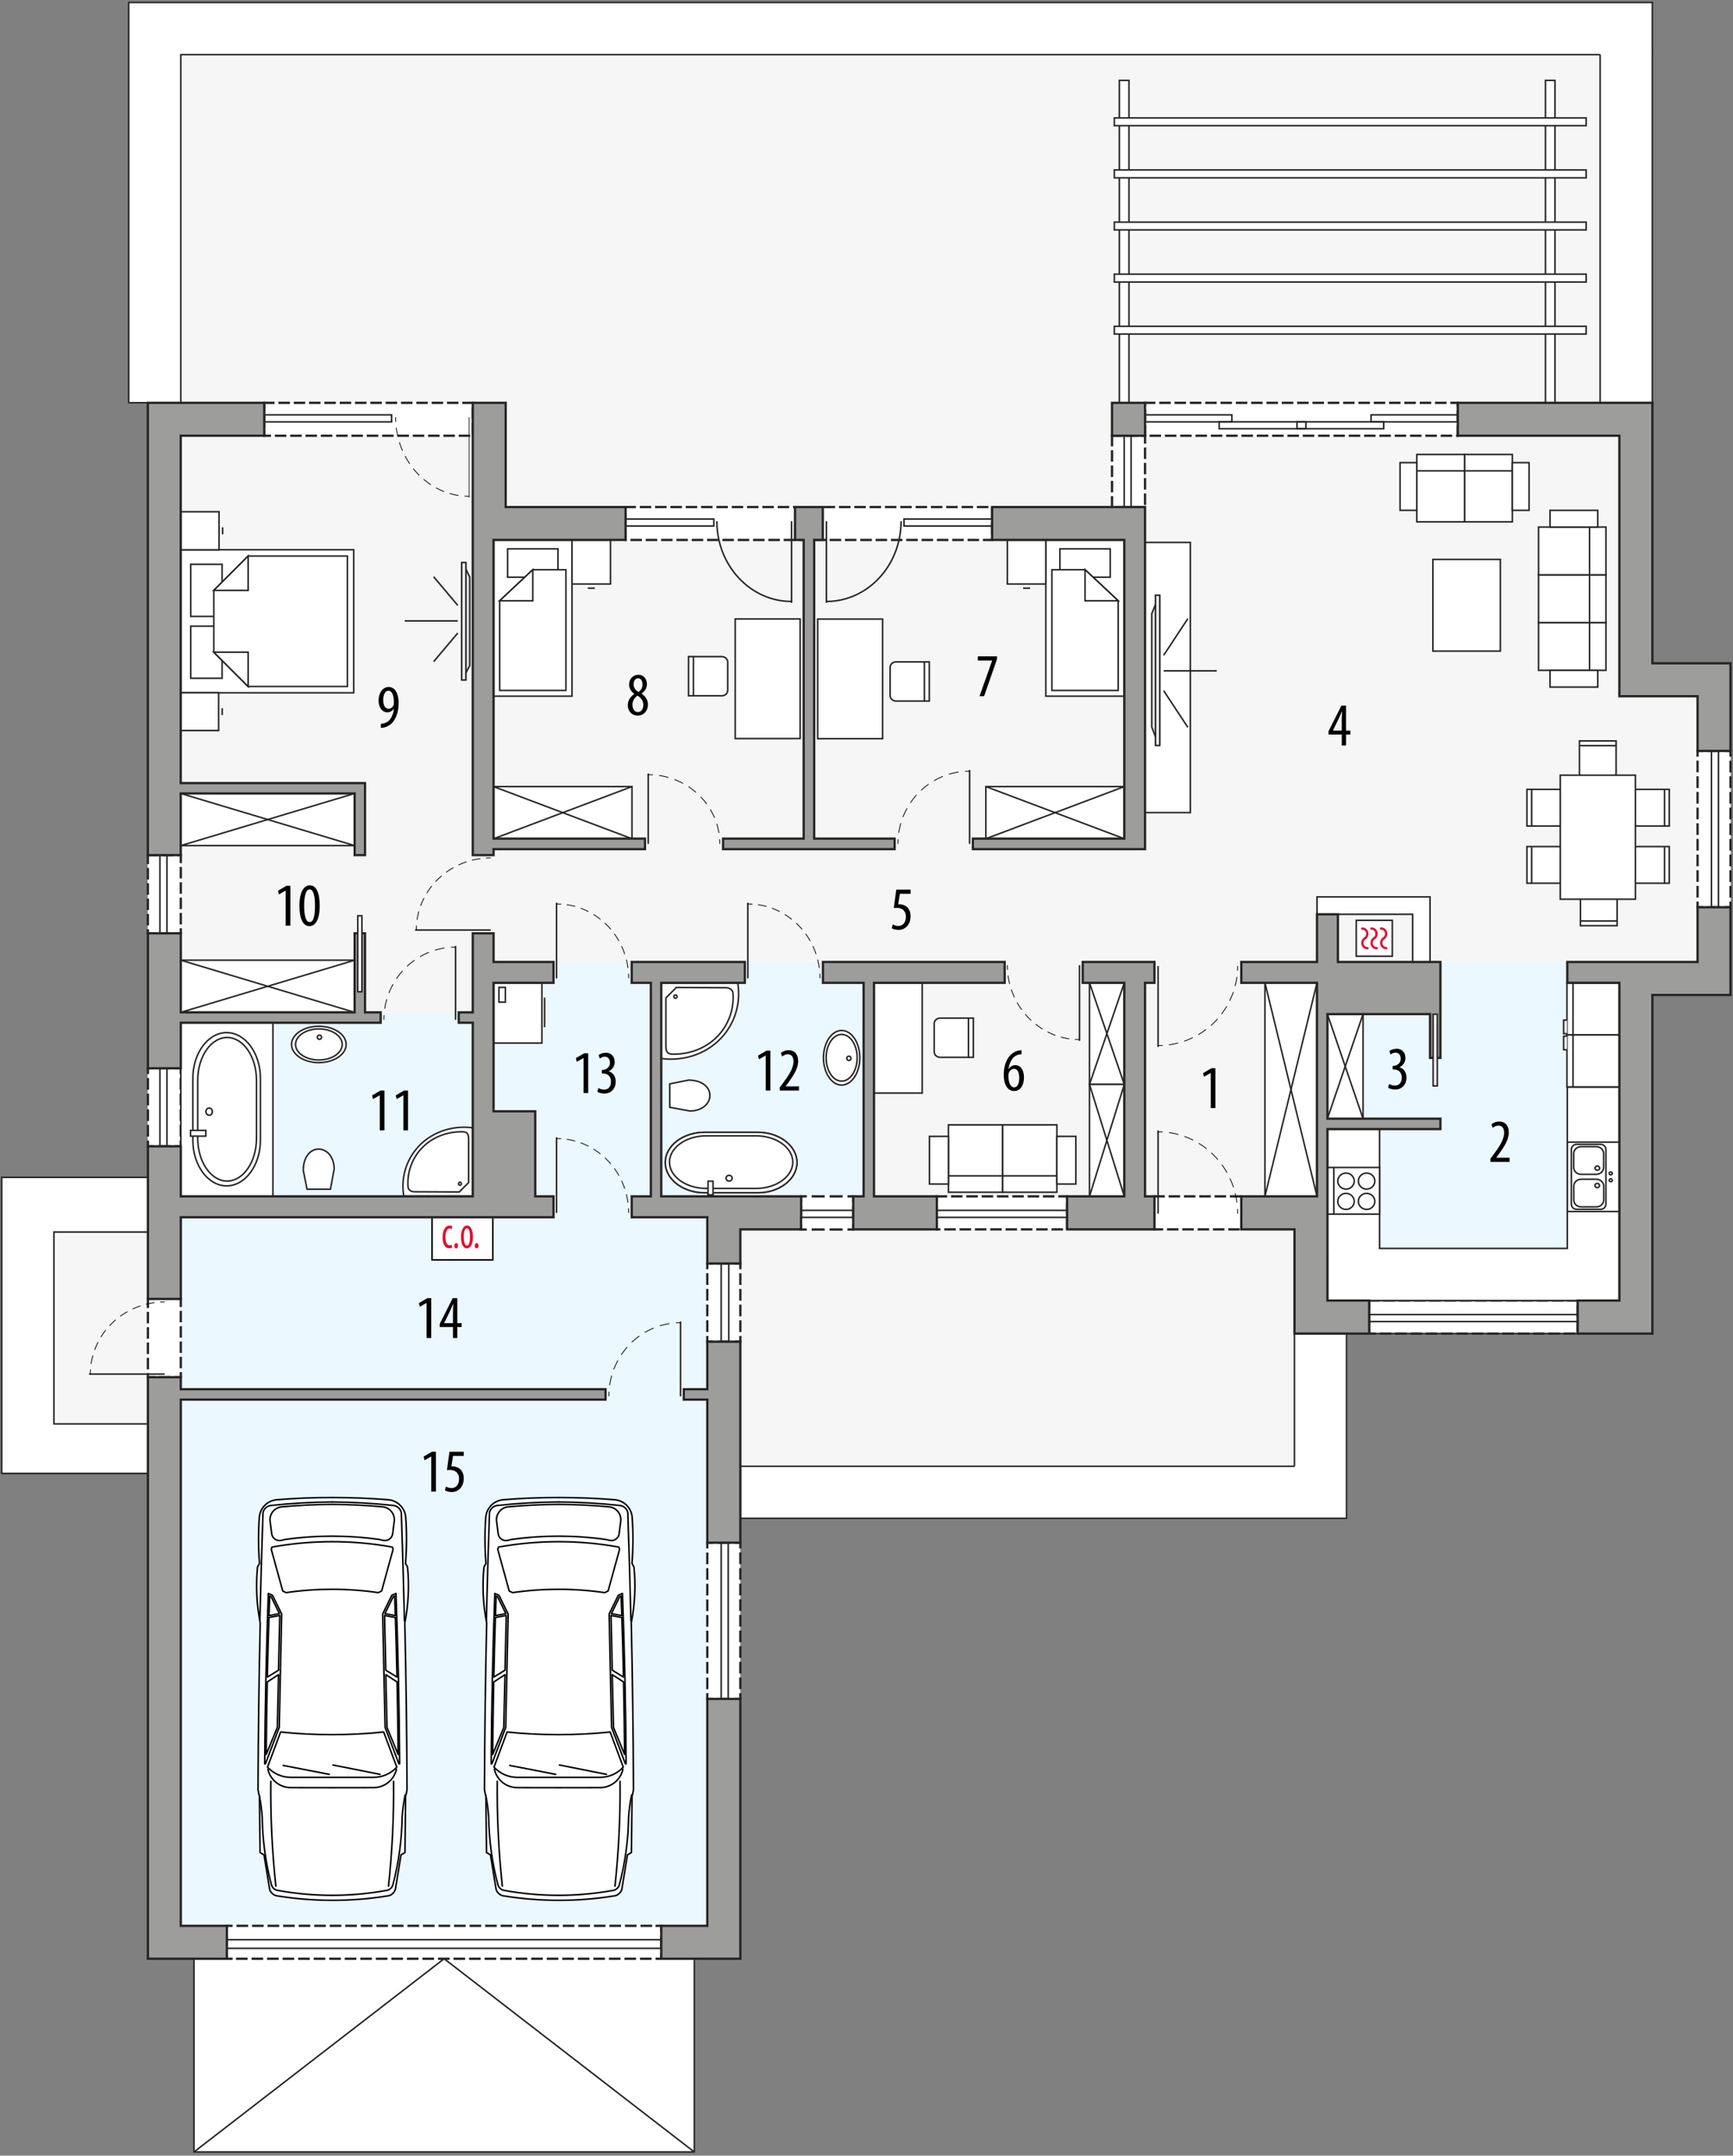 <?xml version="1.0" encoding="UTF-8"?><svg id="a" xmlns="http://www.w3.org/2000/svg" viewBox="0 0 565.48 703.58"><rect x="0" y="0" width="565.48" height="703.58" fill="#808080" stroke="none"/><polygon points="539.18 216.48 539.18 131.43 539.16 131.43 522.13 131.43 522.13 17.83 58.98 17.83 58.98 131.44 58.98 131.48 48.26 131.48 48.24 165.49 48.26 384.27 48.26 384.27 48.26 402.11 17.59 402.11 17.59 464.73 48.26 464.73 48.26 480.9 48.26 639.3 241.57 639.3 241.57 495.55 241.57 478.57 422.39 478.57 422.39 435.26 439.38 435.26 539.18 435.26 539.18 324.76 564.66 324.76 564.66 216.48 539.18 216.48" fill="#f6f6f6" stroke-width="0"/><rect x="63.29" y="638.27" width="163.26" height="64.1" fill="#fff" stroke="#272425" stroke-miterlimit="22.93" stroke-width=".5"/><polygon points="48.26 384.27 48.26 384.27 48.26 402.11 48.26 384.27" fill="#f6f6f6" stroke="#272425" stroke-miterlimit="22.93" stroke-width=".5"/><path d="M48.26,464.73v16.17H.57v-96.63h47.69v17.84s-30.67,0-30.67,0v62.63h30.67ZM522.13,17.83v113.6h17.03V.81H42v130.63h16.99V17.83h463.15ZM422.39,478.57h-180.82v16.98h197.8v-60.3h-16.99v43.32Z" fill="#fff" stroke="#272425" stroke-miterlimit="22.93" stroke-width=".5"/><rect x="365.24" y="26.24" width="3.14" height="105.25" fill="#fff" stroke="#272425" stroke-miterlimit="22.93" stroke-width=".5"/><rect x="504.29" y="26.24" width="3.1" height="105.25" fill="#fff" stroke="#272425" stroke-miterlimit="22.93" stroke-width=".5"/><rect x="363.61" y="106.5" width="153.95" height="2.53" fill="#fff" stroke="#272425" stroke-miterlimit="22.93" stroke-width=".5"/><rect x="363.61" y="89.48" width="153.95" height="2.57" fill="#fff" stroke="#272425" stroke-miterlimit="22.93" stroke-width=".5"/><rect x="363.61" y="72.5" width="153.95" height="2.53" fill="#fff" stroke="#272425" stroke-miterlimit="22.93" stroke-width=".5"/><rect x="363.61" y="55.47" width="153.95" height="2.57" fill="#fff" stroke="#272425" stroke-miterlimit="22.93" stroke-width=".5"/><rect x="363.61" y="38.49" width="153.95" height="2.53" fill="#fff" stroke="#272425" stroke-miterlimit="22.93" stroke-width=".5"/><polygon points="281.96 313.97 159.37 313.97 159.37 330.42 59.01 330.42 59.01 628.56 231.02 628.56 231.02 389.81 281.96 389.81 281.96 313.97" fill="#ebf8ff" stroke-width="0"/><rect x="433.17" y="313.97" width="106.01" height="109.98" fill="#ebf8ff" stroke-width="0"/><rect x="553.92" y="245.09" width="10.74" height="51.03" fill="#fff" stroke-width="0"/><polyline points="564.66 294.62 564.66 296.12 563.16 296.12" fill="none" stroke="#272425" stroke-linecap="square" stroke-miterlimit="10" stroke-width=".75"/><line x1="560.95" y1="296.12" x2="556.53" y2="296.12" fill="none" stroke="#272425" stroke-dasharray="0 0 3.32 2.21" stroke-linecap="square" stroke-miterlimit="10" stroke-width=".75"/><polyline points="555.42 296.12 553.92 296.12 553.92 294.62" fill="none" stroke="#272425" stroke-linecap="square" stroke-miterlimit="10" stroke-width=".75"/><line x1="553.92" y1="292.58" x2="553.92" y2="247.62" fill="none" stroke="#272425" stroke-dasharray="0 0 3.07 2.04" stroke-linecap="square" stroke-miterlimit="10" stroke-width=".75"/><polyline points="553.92 246.59 553.92 245.09 555.42 245.09" fill="none" stroke="#272425" stroke-linecap="square" stroke-miterlimit="10" stroke-width=".75"/><line x1="557.63" y1="245.09" x2="562.06" y2="245.09" fill="none" stroke="#272425" stroke-dasharray="0 0 3.32 2.21" stroke-linecap="square" stroke-miterlimit="10" stroke-width=".75"/><polyline points="563.16 245.09 564.66 245.09 564.66 246.59" fill="none" stroke="#272425" stroke-linecap="square" stroke-miterlimit="10" stroke-width=".75"/><line x1="564.66" y1="248.64" x2="564.66" y2="293.6" fill="none" stroke="#272425" stroke-dasharray="0 0 3.07 2.04" stroke-linecap="square" stroke-miterlimit="10" stroke-width=".75"/><rect x="74.03" y="628.56" width="141.74" height="10.74" fill="#fff" stroke-width="0"/><polyline points="215.77 637.8 215.77 639.3 214.27 639.3" fill="none" stroke="#272425" stroke-linecap="square" stroke-miterlimit="10" stroke-width=".75"/><line x1="212.24" y1="639.3" x2="76.54" y2="639.3" fill="none" stroke="#272425" stroke-dasharray="0 0 3.04 2.03" stroke-linecap="square" stroke-miterlimit="10" stroke-width=".75"/><polyline points="75.53 639.3 74.03 639.3 74.03 637.8" fill="none" stroke="#272425" stroke-linecap="square" stroke-miterlimit="10" stroke-width=".75"/><line x1="74.03" y1="635.59" x2="74.03" y2="631.17" fill="none" stroke="#272425" stroke-dasharray="0 0 3.32 2.21" stroke-linecap="square" stroke-miterlimit="10" stroke-width=".75"/><polyline points="74.03 630.06 74.03 628.56 75.53 628.56" fill="none" stroke="#272425" stroke-linecap="square" stroke-miterlimit="10" stroke-width=".75"/><line x1="77.55" y1="628.56" x2="213.25" y2="628.56" fill="none" stroke="#272425" stroke-dasharray="0 0 3.04 2.03" stroke-linecap="square" stroke-miterlimit="10" stroke-width=".75"/><polyline points="214.27 628.56 215.77 628.56 215.77 630.06" fill="none" stroke="#272425" stroke-linecap="square" stroke-miterlimit="10" stroke-width=".75"/><line x1="215.77" y1="632.27" x2="215.77" y2="636.69" fill="none" stroke="#272425" stroke-dasharray="0 0 3.32 2.21" stroke-linecap="square" stroke-miterlimit="10" stroke-width=".75"/><rect x="230.79" y="503.51" width="10.78" height="50.99" fill="#fff" stroke-width="0"/><polyline points="241.57 553 241.57 554.5 240.07 554.5" fill="none" stroke="#272425" stroke-linecap="square" stroke-miterlimit="10" stroke-width=".75"/><line x1="237.85" y1="554.5" x2="233.41" y2="554.5" fill="none" stroke="#272425" stroke-dasharray="0 0 3.33 2.22" stroke-linecap="square" stroke-miterlimit="10" stroke-width=".75"/><polyline points="232.29 554.5 230.79 554.5 230.79 553" fill="none" stroke="#272425" stroke-linecap="square" stroke-miterlimit="10" stroke-width=".75"/><line x1="230.79" y1="550.96" x2="230.79" y2="506.04" fill="none" stroke="#272425" stroke-dasharray="0 0 3.06 2.04" stroke-linecap="square" stroke-miterlimit="10" stroke-width=".75"/><polyline points="230.79 505.01 230.79 503.51 232.29 503.51" fill="none" stroke="#272425" stroke-linecap="square" stroke-miterlimit="10" stroke-width=".75"/><line x1="234.52" y1="503.51" x2="238.96" y2="503.51" fill="none" stroke="#272425" stroke-dasharray="0 0 3.33 2.22" stroke-linecap="square" stroke-miterlimit="10" stroke-width=".75"/><polyline points="240.07 503.51 241.57 503.51 241.57 505.01" fill="none" stroke="#272425" stroke-linecap="square" stroke-miterlimit="10" stroke-width=".75"/><line x1="241.57" y1="507.06" x2="241.57" y2="551.98" fill="none" stroke="#272425" stroke-dasharray="0 0 3.06 2.04" stroke-linecap="square" stroke-miterlimit="10" stroke-width=".75"/><rect x="230.79" y="412.39" width="10.78" height="25.52" fill="#fff" stroke-width="0"/><polyline points="241.57 436.41 241.57 437.91 240.07 437.91" fill="none" stroke="#272425" stroke-linecap="square" stroke-miterlimit="10" stroke-width=".75"/><line x1="237.85" y1="437.91" x2="233.41" y2="437.91" fill="none" stroke="#272425" stroke-dasharray="0 0 3.33 2.22" stroke-linecap="square" stroke-miterlimit="10" stroke-width=".75"/><polyline points="232.29 437.91 230.79 437.91 230.79 436.41" fill="none" stroke="#272425" stroke-linecap="square" stroke-miterlimit="10" stroke-width=".75"/><line x1="230.79" y1="434.36" x2="230.79" y2="414.92" fill="none" stroke="#272425" stroke-dasharray="0 0 3.07 2.05" stroke-linecap="square" stroke-miterlimit="10" stroke-width=".75"/><polyline points="230.79 413.89 230.79 412.39 232.29 412.39" fill="none" stroke="#272425" stroke-linecap="square" stroke-miterlimit="10" stroke-width=".75"/><line x1="234.52" y1="412.39" x2="238.96" y2="412.39" fill="none" stroke="#272425" stroke-dasharray="0 0 3.33 2.22" stroke-linecap="square" stroke-miterlimit="10" stroke-width=".75"/><polyline points="240.07 412.39 241.57 412.39 241.57 413.89" fill="none" stroke="#272425" stroke-linecap="square" stroke-miterlimit="10" stroke-width=".75"/><line x1="241.57" y1="415.94" x2="241.57" y2="435.39" fill="none" stroke="#272425" stroke-dasharray="0 0 3.07 2.05" stroke-linecap="square" stroke-miterlimit="10" stroke-width=".75"/><rect x="261.38" y="390.47" width="17.03" height="10.82" fill="#fff" stroke-width="0"/><polyline points="278.41 399.79 278.41 401.29 276.91 401.29" fill="none" stroke="#272425" stroke-linecap="square" stroke-miterlimit="10" stroke-width=".75"/><line x1="274.57" y1="401.29" x2="264.05" y2="401.29" fill="none" stroke="#272425" stroke-dasharray="0 0 3.51 2.34" stroke-linecap="square" stroke-miterlimit="10" stroke-width=".75"/><polyline points="262.88 401.29 261.38 401.29 261.38 399.79" fill="none" stroke="#272425" stroke-linecap="square" stroke-miterlimit="10" stroke-width=".75"/><line x1="261.38" y1="397.56" x2="261.38" y2="393.09" fill="none" stroke="#272425" stroke-dasharray="0 0 3.35 2.24" stroke-linecap="square" stroke-miterlimit="10" stroke-width=".75"/><polyline points="261.38 391.97 261.38 390.47 262.88 390.47" fill="none" stroke="#272425" stroke-linecap="square" stroke-miterlimit="10" stroke-width=".75"/><line x1="265.22" y1="390.47" x2="275.74" y2="390.47" fill="none" stroke="#272425" stroke-dasharray="0 0 3.51 2.34" stroke-linecap="square" stroke-miterlimit="10" stroke-width=".75"/><polyline points="276.91 390.47 278.41 390.47 278.41 391.97" fill="none" stroke="#272425" stroke-linecap="square" stroke-miterlimit="10" stroke-width=".75"/><line x1="278.41" y1="394.21" x2="278.41" y2="398.68" fill="none" stroke="#272425" stroke-dasharray="0 0 3.35 2.24" stroke-linecap="square" stroke-miterlimit="10" stroke-width=".75"/><rect x="48.26" y="348.67" width="10.74" height="25.47" fill="#fff" stroke-width="0"/><polyline points="59 372.64 59 374.14 57.5 374.14" fill="none" stroke="#272425" stroke-linecap="square" stroke-miterlimit="10" stroke-width=".75"/><line x1="55.29" y1="374.14" x2="50.87" y2="374.14" fill="none" stroke="#272425" stroke-dasharray="0 0 3.32 2.21" stroke-linecap="square" stroke-miterlimit="10" stroke-width=".75"/><polyline points="49.76 374.14 48.26 374.14 48.26 372.64" fill="none" stroke="#272425" stroke-linecap="square" stroke-miterlimit="10" stroke-width=".75"/><line x1="48.26" y1="370.6" x2="48.26" y2="351.19" fill="none" stroke="#272425" stroke-dasharray="0 0 3.06 2.04" stroke-linecap="square" stroke-miterlimit="10" stroke-width=".75"/><polyline points="48.26 350.17 48.26 348.67 49.76 348.67" fill="none" stroke="#272425" stroke-linecap="square" stroke-miterlimit="10" stroke-width=".75"/><line x1="51.97" y1="348.67" x2="56.4" y2="348.67" fill="none" stroke="#272425" stroke-dasharray="0 0 3.32 2.21" stroke-linecap="square" stroke-miterlimit="10" stroke-width=".75"/><polyline points="57.5 348.67 59 348.67 59 350.17" fill="none" stroke="#272425" stroke-linecap="square" stroke-miterlimit="10" stroke-width=".75"/><line x1="59" y1="352.21" x2="59" y2="371.62" fill="none" stroke="#272425" stroke-dasharray="0 0 3.06 2.04" stroke-linecap="square" stroke-miterlimit="10" stroke-width=".75"/><rect x="446.77" y="424.48" width="68.03" height="10.78" fill="#fff" stroke="#272425" stroke-dasharray="0 0 3 2" stroke-linecap="square" stroke-miterlimit="10" stroke-width=".75"/><rect x="373.63" y="131.48" width="102.05" height="10.74" fill="#fff" stroke="#272425" stroke-dasharray="0 0 3 2" stroke-linecap="square" stroke-miterlimit="10" stroke-width=".75"/><rect x="204.13" y="165.49" width="119.61" height="10.74" fill="#fff" stroke="#272425" stroke-dasharray="0 0 3 2" stroke-linecap="square" stroke-miterlimit="10" stroke-width=".75"/><rect x="86.22" y="131.48" width="68.05" height="10.74" fill="#fff" stroke="#272425" stroke-dasharray="0 0 3 2" stroke-linecap="square" stroke-miterlimit="10" stroke-width=".75"/><rect x="48.24" y="279.1" width="10.76" height="25.52" fill="#fff" stroke="#272425" stroke-dasharray="0 0 3 2" stroke-linecap="square" stroke-miterlimit="10" stroke-width=".75"/><rect x="48.26" y="423.95" width="10.74" height="25.56" fill="#fff" stroke="#272425" stroke-dasharray="0 0 3 2" stroke-linecap="square" stroke-miterlimit="10" stroke-width=".75"/><rect x="305.69" y="390.47" width="42.51" height="10.78" fill="#fff" stroke="#272425" stroke-dasharray="0 0 3 2" stroke-linecap="square" stroke-miterlimit="10" stroke-width=".75"/><rect x="376.7" y="390.47" width="28.34" height="10.78" fill="#fff" stroke="#272425" stroke-dasharray="0 0 3 2" stroke-linecap="square" stroke-miterlimit="10" stroke-width=".75"/><rect x="362.85" y="142.21" width="10.78" height="23.27" fill="#fff" stroke="#272425" stroke-dasharray="0 0 3 2" stroke-linecap="square" stroke-miterlimit="10" stroke-width=".75"/><rect x="446.77" y="429.05" width="68.03" height="2.29" fill="none" stroke="#272425" stroke-linecap="square" stroke-miterlimit="10" stroke-width=".5"/><rect x="446.77" y="424.48" width="68.03" height="10.78" fill="none" stroke="#272425" stroke-linecap="square" stroke-miterlimit="10" stroke-width=".5"/><rect x="558.45" y="245.09" width="2.29" height="51.03" fill="none" stroke="#272425" stroke-linecap="square" stroke-miterlimit="10" stroke-width=".5"/><rect x="373.63" y="135.4" width="28.34" height="2.29" fill="none" stroke="#272425" stroke-linecap="square" stroke-miterlimit="10" stroke-width=".5"/><rect x="397.81" y="137.68" width="28.3" height="2.25" fill="none" stroke="#272425" stroke-linecap="square" stroke-miterlimit="10" stroke-width=".5"/><rect x="423.21" y="137.68" width="28.3" height="2.25" fill="none" stroke="#272425" stroke-linecap="square" stroke-miterlimit="10" stroke-width=".5"/><rect x="447.38" y="135.4" width="28.3" height="2.29" fill="none" stroke="#272425" stroke-linecap="square" stroke-miterlimit="10" stroke-width=".5"/><polygon points="59.01 179.43 59.01 199.61 59.01 205.94 59.01 226.12 115.42 226.12 115.42 205.94 115.42 199.61 115.42 179.43 59.01 179.43" fill="#fff" fill-rule="evenodd" stroke="#272425" stroke-miterlimit="22.93" stroke-width=".5"/><rect x="62.24" y="204.37" width="10.23" height="17" fill="#fff" stroke="#272425" stroke-miterlimit="22.93" stroke-width=".5"/><rect x="62.24" y="184.19" width="10.23" height="17" fill="#fff" stroke="#272425" stroke-miterlimit="22.93" stroke-width=".5"/><polygon points="80.97 224.06 69.77 212.87 69.77 201.67 69.77 201.67 69.77 192.69 80.97 181.49 113.36 181.49 113.36 201.67 113.36 203.88 113.36 224.06 80.97 224.06" fill="#fff" fill-rule="evenodd" stroke="#272425" stroke-miterlimit="22.93" stroke-width=".5"/><polygon points="80.97 224.07 80.97 212.87 69.77 212.87 80.97 224.07" fill="#fff" fill-rule="evenodd" stroke="#272425" stroke-miterlimit="22.93" stroke-width=".5"/><polygon points="80.97 181.48 80.97 192.69 69.77 192.69 80.97 181.48" fill="#fff" fill-rule="evenodd" stroke="#272425" stroke-miterlimit="22.93" stroke-width=".5"/><rect x="59.03" y="167.03" width="12.44" height="12.43" fill="#fff" stroke="#272425" stroke-miterlimit="22.93" stroke-width=".5"/><line x1="72.64" y1="174.38" x2="72.64" y2="172.12" fill="#fff" stroke="#272425" stroke-miterlimit="22.93" stroke-width=".5"/><rect x="59" y="226.1" width="12.34" height="12.34" fill="#fff" stroke="#272425" stroke-miterlimit="22.93" stroke-width=".5"/><line x1="72.5" y1="233.39" x2="72.5" y2="231.15" fill="#fff" stroke="#272425" stroke-miterlimit="22.93" stroke-width=".5"/><polygon points="151.46 220.66 153.28 217.23 153.28 188.32 151.46 184.64 151.46 220.66" fill="#e6e8e8" fill-rule="evenodd" stroke="#272425" stroke-miterlimit="10" stroke-width=".5"/><rect x="150.63" y="183.6" width="1.42" height="38.35" fill="#e6e8e8" stroke="#272425" stroke-miterlimit="10" stroke-width=".5"/><line x1="149.37" y1="202.65" x2="132.06" y2="202.65" fill="#e6e8e8" stroke="#272425" stroke-miterlimit="10" stroke-width=".5"/><line x1="149.37" y1="197.59" x2="141.5" y2="188.24" fill="#e6e8e8" stroke="#272425" stroke-miterlimit="10" stroke-width=".5"/><line x1="141.5" y1="215.96" x2="149.37" y2="206.61" fill="#e6e8e8" stroke="#272425" stroke-miterlimit="10" stroke-width=".5"/><rect x="294.99" y="169.4" width="28.75" height="2.29" fill="none" stroke="#272425" stroke-linecap="square" stroke-miterlimit="10" stroke-width=".5"/><rect x="204.13" y="169.4" width="28.79" height="2.29" fill="none" stroke="#272425" stroke-linecap="square" stroke-miterlimit="10" stroke-width=".5"/><rect x="86.24" y="135.4" width="41.53" height="2.29" fill="none" stroke="#272425" stroke-linecap="square" stroke-miterlimit="10" stroke-width=".5"/><rect x="52.18" y="279.1" width="2.29" height="25.52" fill="none" stroke="#272425" stroke-linecap="square" stroke-miterlimit="10" stroke-width=".5"/><rect x="52.18" y="348.67" width="2.29" height="25.47" fill="none" stroke="#272425" stroke-linecap="square" stroke-miterlimit="10" stroke-width=".5"/><rect x="74.03" y="633.09" width="141.74" height="2.82" fill="none" stroke="#272425" stroke-linecap="square" stroke-miterlimit="10" stroke-width=".5"/><rect x="235.33" y="503.51" width="2.29" height="50.99" fill="none" stroke="#272425" stroke-linecap="square" stroke-miterlimit="10" stroke-width=".5"/><rect x="235.33" y="412.39" width="2.47" height="25.52" fill="none" stroke="#272425" stroke-linecap="square" stroke-miterlimit="10" stroke-width=".5"/><rect x="261.38" y="395.04" width="17.03" height="2.29" fill="none" stroke="#272425" stroke-linecap="square" stroke-miterlimit="10" stroke-width=".5"/><rect x="305.69" y="395.04" width="42.51" height="2.29" fill="none" stroke="#272425" stroke-linecap="square" stroke-miterlimit="10" stroke-width=".5"/><rect x="366.82" y="142.21" width="2.25" height="23.27" fill="none" stroke="#272425" stroke-linecap="square" stroke-miterlimit="10" stroke-width=".5"/><rect x="58.98" y="258.97" width="56.74" height="17.02" fill="#fff" stroke="#272425" stroke-miterlimit="22.93" stroke-width=".5"/><line x1="58.98" y1="258.97" x2="115.72" y2="276" fill="#fff" stroke="#272425" stroke-miterlimit="22.93" stroke-width=".5"/><line x1="115.72" y1="258.97" x2="58.98" y2="276" fill="#fff" stroke="#272425" stroke-miterlimit="22.93" stroke-width=".5"/><rect x="161.05" y="256.73" width="45.16" height="17.02" fill="#fff" stroke="#272425" stroke-miterlimit="22.93" stroke-width=".5"/><line x1="161.05" y1="256.73" x2="206.21" y2="273.75" fill="#fff" stroke="#272425" stroke-miterlimit="22.93" stroke-width=".5"/><line x1="206.21" y1="256.73" x2="161.05" y2="273.75" fill="#fff" stroke="#272425" stroke-miterlimit="22.93" stroke-width=".5"/><rect x="321.69" y="256.73" width="45.16" height="17.02" fill="#fff" stroke="#272425" stroke-miterlimit="22.93" stroke-width=".5"/><line x1="321.69" y1="256.73" x2="366.86" y2="273.75" fill="#fff" stroke="#272425" stroke-miterlimit="22.93" stroke-width=".5"/><line x1="366.86" y1="256.73" x2="321.69" y2="273.75" fill="#fff" stroke="#272425" stroke-miterlimit="22.93" stroke-width=".5"/><rect x="355.5" y="320.78" width="11.35" height="33.15" fill="#fff" stroke="#272425" stroke-miterlimit="22.93" stroke-width=".5"/><line x1="355.5" y1="320.78" x2="366.86" y2="353.93" fill="#fff" stroke="#272425" stroke-miterlimit="22.93" stroke-width=".5"/><line x1="366.86" y1="320.78" x2="355.5" y2="353.93" fill="#fff" stroke="#272425" stroke-miterlimit="22.93" stroke-width=".5"/><rect x="355.5" y="353.93" width="11.35" height="36.54" fill="#fff" stroke="#272425" stroke-miterlimit="22.93" stroke-width=".5"/><line x1="355.5" y1="353.93" x2="366.86" y2="390.47" fill="#fff" stroke="#272425" stroke-miterlimit="22.93" stroke-width=".5"/><line x1="366.86" y1="353.93" x2="355.5" y2="390.47" fill="#fff" stroke="#272425" stroke-miterlimit="22.93" stroke-width=".5"/><rect x="412.75" y="320.74" width="16.99" height="69.73" fill="#fff" stroke="#272425" stroke-miterlimit="22.93" stroke-width=".5"/><line x1="412.75" y1="320.74" x2="429.74" y2="390.47" fill="#fff" stroke="#272425" stroke-miterlimit="22.93" stroke-width=".5"/><line x1="429.74" y1="320.74" x2="412.75" y2="390.47" fill="#fff" stroke="#272425" stroke-miterlimit="22.93" stroke-width=".5"/><rect x="433.13" y="330.99" width="11.64" height="34.13" fill="#fff" stroke="#272425" stroke-miterlimit="22.93" stroke-width=".5"/><line x1="433.13" y1="330.99" x2="444.77" y2="365.12" fill="#fff" stroke="#272425" stroke-miterlimit="22.93" stroke-width=".5"/><line x1="444.77" y1="330.99" x2="433.13" y2="365.12" fill="#fff" stroke="#272425" stroke-miterlimit="22.93" stroke-width=".5"/><rect x="58.98" y="313.39" width="56.74" height="17.02" fill="#fff" stroke="#272425" stroke-miterlimit="22.93" stroke-width=".5"/><line x1="58.98" y1="313.39" x2="115.72" y2="330.42" fill="#fff" stroke="#272425" stroke-miterlimit="22.93" stroke-width=".5"/><line x1="115.72" y1="313.39" x2="58.98" y2="330.42" fill="#fff" stroke="#272425" stroke-miterlimit="22.93" stroke-width=".5"/><path d="M154.27,390.4h-22.52c-.92-5.56.56-11.07,4.05-15.34,4.33-5.28,11.37-7.91,18.46-6.96v22.3Z" fill="#fff" fill-rule="evenodd" stroke="#272425" stroke-miterlimit="22.93" stroke-width=".5"/><path d="M149.84,389.04l-14.72-.07c-.84,0-1.91-.55-1.98-1.6-.3-4.29,1-8.46,3.71-11.76,3.38-4.12,8.67-6.35,14.18-6.21,1.2.03,1.88.5,1.88,2.33v14.25s-3.07,3.06-3.07,3.06Z" fill="#fff" fill-rule="evenodd" stroke="#272425" stroke-miterlimit="22.93" stroke-width=".5"/><path d="M150.55,386.36c0-.28-.21-.5-.47-.5s-.47.23-.47.5.21.5.47.5.47-.23.47-.5Z" fill="#fff" fill-rule="evenodd" stroke="#272425" stroke-miterlimit="22.93" stroke-width=".5"/><path d="M215.77,320.79h24.94c1.02,6.16-.62,12.26-4.49,16.98-4.79,5.85-12.6,8.76-20.44,7.71v-24.69Z" fill="#fff" fill-rule="evenodd" stroke="#272425" stroke-miterlimit="22.93" stroke-width=".5"/><path d="M220.68,322.3l16.3.08c.93,0,2.12.61,2.2,1.77.34,4.75-1.11,9.37-4.11,13.03-3.75,4.57-9.6,7.03-15.71,6.88-1.33-.03-2.08-.55-2.08-2.58v-15.78s3.4-3.39,3.4-3.39Z" fill="#fff" fill-rule="evenodd" stroke="#272425" stroke-miterlimit="22.93" stroke-width=".5"/><path d="M219.88,325.27c0,.31.23.56.52.56s.52-.25.52-.56-.23-.56-.52-.56-.52.25-.52.56Z" fill="#fff" fill-rule="evenodd" stroke="#272425" stroke-miterlimit="22.93" stroke-width=".5"/><path d="M104.05,345.96c-4.21,0-7.62-2.27-7.62-5.07s3.41-5.07,7.62-5.07,7.62,2.27,7.62,5.07-3.41,5.07-7.62,5.07Z" fill="#fff" fill-rule="evenodd" stroke="#272425" stroke-miterlimit="22.93" stroke-width=".5"/><path d="M104.04,346.82c-4.92,0-8.91-2.66-8.91-5.93s3.99-5.93,8.91-5.93,8.91,2.66,8.91,5.93-3.99,5.93-8.91,5.93Z" fill="#fff" fill-rule="evenodd" stroke="#272425" stroke-miterlimit="22.93" stroke-width=".5"/><path d="M104.05,345.96c-4.21,0-7.62-2.27-7.62-5.07s3.41-5.07,7.62-5.07,7.62,2.27,7.62,5.07-3.41,5.07-7.62,5.07Z" fill="#fff" fill-rule="evenodd" stroke="#272425" stroke-miterlimit="22.93" stroke-width=".5"/><path d="M104.23,339.23c-.39,0-.7-.31-.7-.7s.31-.7.7-.7.7.31.7.7-.31.7-.7.7Z" fill="#fff" fill-rule="evenodd" stroke="#272425" stroke-miterlimit="22.93" stroke-width=".5"/><path d="M269.56,345.24c0-4.21,2.27-7.62,5.07-7.62s5.07,3.41,5.07,7.62-2.27,7.62-5.07,7.62-5.07-3.41-5.07-7.62Z" fill="#fff" fill-rule="evenodd" stroke="#272425" stroke-miterlimit="22.93" stroke-width=".5"/><path d="M268.7,345.24c0-4.92,2.66-8.91,5.93-8.91s5.93,3.99,5.93,8.91-2.66,8.91-5.93,8.91-5.93-3.99-5.93-8.91Z" fill="#fff" fill-rule="evenodd" stroke="#272425" stroke-miterlimit="22.93" stroke-width=".5"/><path d="M269.56,345.24c0-4.21,2.27-7.62,5.07-7.62s5.07,3.41,5.07,7.62-2.27,7.62-5.07,7.62-5.07-3.41-5.07-7.62Z" fill="#fff" fill-rule="evenodd" stroke="#272425" stroke-miterlimit="22.93" stroke-width=".5"/><path d="M276.29,345.42c0-.39.31-.7.7-.7s.7.31.7.7-.31.7-.7.7-.7-.31-.7-.7Z" fill="#fff" fill-rule="evenodd" stroke="#272425" stroke-miterlimit="22.93" stroke-width=".5"/><rect x="143.94" y="394.33" width="13.92" height="19.83" transform="translate(555.14 253.35) rotate(90)" fill="#fff" stroke="#000" stroke-miterlimit="10" stroke-width=".5"/><path d="M147.56,407.16c-.21.15-.57.27-.98.27-1.3,0-2.18-1.27-2.18-3.67,0-2.08.86-3.78,2.35-3.78.32,0,.66.1.84.22l-.18.95c-.12-.08-.37-.2-.68-.2-.95,0-1.38,1.38-1.38,2.8,0,1.7.53,2.71,1.4,2.71.26,0,.47-.08.69-.2l.12.89Z" fill="#e01130" stroke-width="0"/><path d="M148.22,406.59c0-.51.28-.87.63-.87.38,0,.63.34.63.87s-.23.87-.63.87c-.36,0-.63-.34-.63-.87Z" fill="#e01130" stroke-width="0"/><path d="M154.32,403.71c0,2.8-1.07,3.75-1.98,3.75-1.07,0-1.93-1.19-1.93-3.74s.97-3.76,1.99-3.76,1.92,1.21,1.92,3.75ZM151.35,403.71c0,1.2.17,2.83,1.03,2.83.81,0,.97-1.71.97-2.83s-.16-2.82-1-2.82-1.01,1.71-1.01,2.82Z" fill="#e01130" stroke-width="0"/><path d="M154.9,406.59c0-.51.28-.87.63-.87.38,0,.63.34.63.87s-.23.87-.63.87c-.36,0-.63-.34-.63-.87Z" fill="#e01130" stroke-width="0"/><path d="M224.74,352.52l-6.2,1.24v7.64l6.6,1.21c8.4-.1,9.05-9.94-.4-10.09Z" fill="#fff" fill-rule="evenodd" stroke="#272425" stroke-miterlimit="22.93" stroke-width=".5"/><path d="M98.95,381.94l1.24,6.2h7.64l1.21-6.6c-.1-8.4-9.94-9.05-10.09.4Z" fill="#fff" fill-rule="evenodd" stroke="#272425" stroke-miterlimit="22.93" stroke-width=".5"/><path d="M84.97,351.91v20.26c0,8.18-4.96,14.88-11.02,14.88h0c-6.06,0-11.02-6.69-11.02-14.88v-20.26c0-8.18,4.96-14.88,11.02-14.88h0c6.06,0,11.02,6.69,11.02,14.88Z" fill="#fff" fill-rule="evenodd" stroke="#272425" stroke-miterlimit="22.93" stroke-width=".5"/><path d="M83.69,352.56v18.98c0,7.67-4.31,13.94-9.58,13.94h0c-5.27,0-9.59-6.27-9.59-13.94v-18.98c0-7.67,4.31-13.94,9.59-13.94h0c5.27,0,9.58,6.27,9.58,13.94Z" fill="#fff" fill-rule="evenodd" stroke="#272425" stroke-miterlimit="22.93" stroke-width=".5"/><path d="M67.19,362.82c0,.64.47,1.17,1.05,1.17s1.05-.52,1.05-1.17-.47-1.17-1.05-1.17-1.05.52-1.05,1.17Z" fill="#fff" fill-rule="evenodd" stroke="#272425" stroke-miterlimit="22.93" stroke-width=".5"/><rect x="62.16" y="368.94" width="5" height="1.88" fill="#fff" stroke="#272425" stroke-miterlimit="22.93" stroke-width=".5"/><rect x="59" y="333.81" width="30.05" height="56.61" fill="#fff" stroke="#272425" stroke-miterlimit="22.93" stroke-width=".5"/><path d="M84.97,351.91v20.26c0,8.18-4.96,14.88-11.02,14.88h0c-6.06,0-11.02-6.69-11.02-14.88v-20.26c0-8.18,4.96-14.88,11.02-14.88h0c6.06,0,11.02,6.69,11.02,14.88Z" fill="#fff" fill-rule="evenodd" stroke="#272425" stroke-miterlimit="22.93" stroke-width=".5"/><path d="M83.69,352.56v18.98c0,7.67-4.31,13.94-9.58,13.94h0c-5.27,0-9.59-6.27-9.59-13.94v-18.98c0-7.67,4.31-13.94,9.59-13.94h0c5.27,0,9.58,6.27,9.58,13.94Z" fill="#fff" fill-rule="evenodd" stroke="#272425" stroke-miterlimit="22.93" stroke-width=".5"/><path d="M67.19,362.82c0,.64.47,1.17,1.05,1.17s1.05-.52,1.05-1.17-.47-1.17-1.05-1.17-1.05.52-1.05,1.17Z" fill="#fff" fill-rule="evenodd" stroke="#272425" stroke-miterlimit="22.93" stroke-width=".5"/><rect x="62.16" y="368.94" width="5" height="1.88" fill="#fff" stroke="#272425" stroke-miterlimit="22.93" stroke-width=".5"/><path d="M247.27,369.57h-17.4c-7.03,0-12.78,4.44-12.78,9.86h0c0,5.42,5.75,9.86,12.78,9.86h17.4c7.03,0,12.78-4.44,12.78-9.86h0c0-5.42-5.75-9.86-12.78-9.86Z" fill="#fff" fill-rule="evenodd" stroke="#272425" stroke-miterlimit="22.93" stroke-width=".5"/><path d="M246.72,370.72h-16.3c-6.58,0-11.97,3.86-11.97,8.58h0c0,4.72,5.39,8.58,11.97,8.58h16.3c6.58,0,11.97-3.86,11.97-8.58h0c0-4.72-5.39-8.58-11.97-8.58Z" fill="#fff" fill-rule="evenodd" stroke="#272425" stroke-miterlimit="22.93" stroke-width=".5"/><path d="M237.9,385.49c-.55,0-1-.42-1-.94,0-.52.45-.94,1-.94s1,.42,1,.94c0,.52-.45.94-1,.94Z" fill="#fff" fill-rule="evenodd" stroke="#272425" stroke-miterlimit="22.93" stroke-width=".5"/><rect x="231.04" y="385.52" width="1.62" height="4.47" fill="#fff" stroke="#272425" stroke-miterlimit="22.93" stroke-width=".5"/><path d="M247.27,369.57h-17.4c-7.03,0-12.78,4.44-12.78,9.86h0c0,5.42,5.75,9.86,12.78,9.86h17.4c7.03,0,12.78-4.44,12.78-9.86h0c0-5.42-5.75-9.86-12.78-9.86Z" fill="#fff" fill-rule="evenodd" stroke="#272425" stroke-miterlimit="22.93" stroke-width=".5"/><path d="M246.72,370.72h-16.3c-6.58,0-11.97,3.86-11.97,8.58h0c0,4.72,5.39,8.58,11.97,8.58h16.3c6.58,0,11.97-3.86,11.97-8.58h0c0-4.72-5.39-8.58-11.97-8.58Z" fill="#fff" fill-rule="evenodd" stroke="#272425" stroke-miterlimit="22.93" stroke-width=".5"/><path d="M237.9,385.49c-.55,0-1-.42-1-.94,0-.52.45-.94,1-.94s1,.42,1,.94c0,.52-.45.94-1,.94Z" fill="#fff" fill-rule="evenodd" stroke="#272425" stroke-miterlimit="22.93" stroke-width=".5"/><rect x="231.04" y="385.52" width="1.62" height="4.47" fill="#fff" stroke="#272425" stroke-miterlimit="22.93" stroke-width=".5"/><rect x="161.05" y="320.78" width="15.77" height="19.66" fill="#fff" stroke="#272425" stroke-miterlimit="22.93" stroke-width=".5"/><rect x="162.8" y="322.27" width="2.1" height="4.82" fill="#fff" stroke="#272425" stroke-miterlimit="22.93" stroke-width=".5"/><line x1="177.7" y1="325.6" x2="177.7" y2="335.25" fill="#fff" stroke="#272425" stroke-miterlimit="22.93" stroke-width=".5"/><path d="M304.83,343.31v-9.24c0-.97.86-1.77,1.92-1.77h10.86v12.78h-10.86c-1.05,0-1.92-.8-1.92-1.77Z" fill="#fff" fill-rule="evenodd" stroke="#272425" stroke-miterlimit="22.93" stroke-width=".5"/><line x1="316.01" y1="345.25" x2="316.01" y2="332.46" fill="#fff" stroke="#272425" stroke-miterlimit="22.93" stroke-width=".5"/><rect x="285.21" y="320.78" width="15.71" height="35.98" fill="#fff" stroke="#272425" stroke-miterlimit="22.93" stroke-width=".5"/><rect x="309.48" y="367.14" width="17.69" height="18.83" fill="#fff" stroke="#272425" stroke-linecap="round" stroke-miterlimit="10" stroke-width=".5"/><rect x="327.17" y="367.14" width="17.69" height="18.83" fill="#fff" stroke="#272425" stroke-linecap="round" stroke-miterlimit="10" stroke-width=".5"/><rect x="309.48" y="383.78" width="17.69" height="5.35" fill="#fff" stroke="#272425" stroke-linecap="square" stroke-miterlimit="10" stroke-width=".5"/><rect x="327.17" y="383.78" width="17.69" height="5.35" fill="#fff" stroke="#272425" stroke-linecap="square" stroke-miterlimit="10" stroke-width=".5"/><rect x="303.28" y="370.89" width="6.2" height="15.56" fill="#fff" stroke="#272425" stroke-linecap="square" stroke-miterlimit="10" stroke-width=".5"/><rect x="344.85" y="370.89" width="6.2" height="15.56" fill="#fff" stroke="#272425" stroke-linecap="square" stroke-miterlimit="10" stroke-width=".5"/><polygon points="511.41 354.79 511.41 407.47 450.16 407.47 450.16 368.51 433.15 368.51 433.15 408.85 433.17 408.85 433.17 424.48 528.4 424.48 528.4 410.93 528.4 407.47 528.4 354.79 511.41 354.79" fill="#fff" fill-rule="evenodd" stroke="#272425" stroke-miterlimit="22.93" stroke-width=".5"/><polygon points="429.74 292.74 429.74 298.41 460.94 298.41 460.94 313.97 466.62 313.97 466.62 298.41 466.62 296.12 466.62 292.74 429.74 292.74" fill="#fff" fill-rule="evenodd" stroke="#272425" stroke-miterlimit="22.93" stroke-width=".5"/><rect x="467.56" y="182.59" width="22.01" height="29.92" fill="#fff" stroke="#272425" stroke-miterlimit="22.93" stroke-width=".5"/><rect x="502.03" y="203.2" width="18.83" height="15.59" fill="#fff" stroke="#272425" stroke-miterlimit="10" stroke-width=".5"/><rect x="502.03" y="187.61" width="18.83" height="15.59" fill="#fff" stroke="#272425" stroke-miterlimit="10" stroke-width=".5"/><rect x="502.03" y="172.03" width="18.83" height="15.59" fill="#fff" stroke="#272425" stroke-miterlimit="10" stroke-width=".5"/><rect x="518.67" y="203.2" width="5.35" height="15.59" fill="#fff" stroke="#272425" stroke-miterlimit="10" stroke-width=".5"/><rect x="518.67" y="187.61" width="5.35" height="15.59" fill="#fff" stroke="#272425" stroke-miterlimit="10" stroke-width=".5"/><rect x="518.67" y="172.03" width="5.35" height="15.59" fill="#fff" stroke="#272425" stroke-miterlimit="10" stroke-width=".5"/><rect x="505.78" y="218.79" width="15.56" height="5.46" fill="#fff" stroke="#272425" stroke-miterlimit="10" stroke-width=".5"/><rect x="505.78" y="166.57" width="15.56" height="5.46" fill="#fff" stroke="#272425" stroke-miterlimit="10" stroke-width=".5"/><rect x="477.89" y="151.48" width="15.59" height="18.83" fill="#fff" stroke="#272425" stroke-linecap="round" stroke-miterlimit="10" stroke-width=".5"/><rect x="462.3" y="151.48" width="15.59" height="18.83" fill="#fff" stroke="#272425" stroke-linecap="round" stroke-miterlimit="10" stroke-width=".5"/><rect x="477.89" y="148.33" width="15.59" height="5.35" fill="#fff" stroke="#272425" stroke-linecap="square" stroke-miterlimit="10" stroke-width=".5"/><rect x="462.3" y="148.33" width="15.59" height="5.35" fill="#fff" stroke="#272425" stroke-linecap="square" stroke-miterlimit="10" stroke-width=".5"/><rect x="493.47" y="151" width="5.46" height="15.56" fill="#fff" stroke="#272425" stroke-linecap="square" stroke-miterlimit="10" stroke-width=".5"/><rect x="456.84" y="151" width="5.46" height="15.56" fill="#fff" stroke="#272425" stroke-linecap="square" stroke-miterlimit="10" stroke-width=".5"/><rect x="373.63" y="177.04" width="14.78" height="88.18" fill="#fff" stroke="#272425" stroke-miterlimit="22.93" stroke-width=".5"/><polygon points="377.62 195.91 375.81 200.3 375.81 237.28 377.62 241.99 377.62 195.91" fill="#e6e8e8" fill-rule="evenodd" stroke="#272425" stroke-miterlimit="10" stroke-width=".5"/><rect x="377.03" y="194.26" width="1.42" height="49.05" fill="#e6e8e8" stroke="#272425" stroke-miterlimit="10" stroke-width=".5"/><line x1="379.71" y1="218.95" x2="397.03" y2="218.95" fill="#e6e8e8" stroke="#272425" stroke-miterlimit="10" stroke-width=".5"/><line x1="379.71" y1="225.43" x2="387.59" y2="237.39" fill="#e6e8e8" stroke="#272425" stroke-miterlimit="10" stroke-width=".5"/><line x1="387.59" y1="201.92" x2="379.71" y2="213.88" fill="#e6e8e8" stroke="#272425" stroke-miterlimit="10" stroke-width=".5"/><path d="M532.41,286.62v-8.65c0-.91.83-1.66,1.84-1.66h10.43v11.96h-10.43c-1.01,0-1.84-.74-1.84-1.66Z" fill="#fff" fill-rule="evenodd" stroke="#272425" stroke-miterlimit="22.93" stroke-width=".5"/><line x1="543.14" y1="288.43" x2="543.14" y2="276.47" fill="#fff" stroke="#272425" stroke-miterlimit="22.93" stroke-width=".5"/><path d="M525.69,254.09h-8.65c-.91,0-1.66-.83-1.66-1.84v-10.42h11.96v10.42c0,1.01-.74,1.84-1.66,1.84Z" fill="#fff" fill-rule="evenodd" stroke="#272425" stroke-miterlimit="22.93" stroke-width=".5"/><line x1="527.5" y1="243.36" x2="515.54" y2="243.36" fill="#fff" stroke="#272425" stroke-miterlimit="22.93" stroke-width=".5"/><path d="M517.35,289.86h8.65c.91,0,1.66.83,1.66,1.84v10.42h-11.96v-10.42c0-1.01.74-1.84,1.66-1.84Z" fill="#fff" fill-rule="evenodd" stroke="#272425" stroke-miterlimit="22.93" stroke-width=".5"/><line x1="515.54" y1="300.59" x2="527.5" y2="300.59" fill="#fff" stroke="#272425" stroke-miterlimit="22.93" stroke-width=".5"/><path d="M510.51,286.62v-8.65c0-.91-.83-1.66-1.84-1.66h-10.43v11.96h10.43c1.01,0,1.84-.74,1.84-1.66Z" fill="#fff" fill-rule="evenodd" stroke="#272425" stroke-miterlimit="22.93" stroke-width=".5"/><line x1="499.78" y1="288.43" x2="499.78" y2="276.47" fill="#fff" stroke="#272425" stroke-miterlimit="22.93" stroke-width=".5"/><path d="M532.41,267.94v-8.64c0-.91.83-1.66,1.84-1.66h10.43v11.96h-10.43c-1.01,0-1.84-.74-1.84-1.66Z" fill="#fff" fill-rule="evenodd" stroke="#272425" stroke-miterlimit="22.93" stroke-width=".5"/><line x1="543.14" y1="269.75" x2="543.14" y2="257.79" fill="#fff" stroke="#272425" stroke-miterlimit="22.93" stroke-width=".5"/><path d="M510.51,267.94v-8.64c0-.91-.83-1.66-1.84-1.66h-10.43v11.96h10.43c1.01,0,1.84-.74,1.84-1.66Z" fill="#fff" fill-rule="evenodd" stroke="#272425" stroke-miterlimit="22.93" stroke-width=".5"/><line x1="499.78" y1="269.75" x2="499.78" y2="257.79" fill="#fff" stroke="#272425" stroke-miterlimit="22.93" stroke-width=".5"/><rect x="509.11" y="253.01" width="24.53" height="40.47" fill="#fff" stroke="#272425" stroke-miterlimit="22.93" stroke-width=".5"/><rect x="511.44" y="372.78" width="16.96" height="22.64" fill="#fff" stroke="#272425" stroke-miterlimit="22.93" stroke-width=".5"/><path d="M522.32,394.7h-7.9c-.93,0-1.69-.76-1.69-1.7v-17.81c0-.93.76-1.7,1.69-1.7h7.9c.93,0,1.69.76,1.69,1.7v17.81c0,.93-.76,1.7-1.69,1.7Z" fill="#fff" fill-rule="evenodd" stroke="#272425" stroke-miterlimit="22.93" stroke-width=".5"/><path d="M520.88,393.91h-4.94c-1.33,0-2.42-1.01-2.42-2.26v-4.51c0-1.24,1.09-2.26,2.42-2.26h4.94c1.33,0,2.42,1.02,2.42,2.26v4.51c0,1.24-1.09,2.26-2.42,2.26Z" fill="#fff" fill-rule="evenodd" stroke="#272425" stroke-miterlimit="22.93" stroke-width=".5"/><path d="M520.85,383.28h-4.94c-1.33,0-2.42-1.01-2.42-2.26v-4.51c0-1.24,1.09-2.26,2.42-2.26h4.94c1.33,0,2.42,1.01,2.42,2.26v4.51c0,1.24-1.09,2.26-2.42,2.26Z" fill="#fff" fill-rule="evenodd" stroke="#272425" stroke-miterlimit="22.93" stroke-width=".5"/><path d="M521.18,386.25c-.41,0-.75.31-.75.69s.34.69.75.69.75-.31.75-.69-.34-.69-.75-.69Z" fill="#fff" fill-rule="evenodd" stroke="#272425" stroke-miterlimit="22.93" stroke-width=".5"/><path d="M521.21,380.57c-.41,0-.75.31-.75.69s.34.69.75.69.75-.31.75-.69-.34-.69-.75-.69Z" fill="#fff" fill-rule="evenodd" stroke="#272425" stroke-miterlimit="22.93" stroke-width=".5"/><path d="M525.59,382.52c-.28,0-.51.21-.51.47s.23.47.51.47.51-.21.51-.47-.23-.47-.51-.47Z" fill="#fff" fill-rule="evenodd" stroke="#272425" stroke-miterlimit="22.93" stroke-width=".5"/><path d="M525.59,384.75c-.28,0-.51.21-.51.47s.23.47.51.47.51-.21.51-.47-.23-.47-.51-.47Z" fill="#fff" fill-rule="evenodd" stroke="#272425" stroke-miterlimit="22.93" stroke-width=".5"/><rect x="433.15" y="381.04" width="17.01" height="15.23" fill="#fff" stroke="#272425" stroke-miterlimit="22.93" stroke-width=".5"/><path d="M441.89,385.49c0,1.45-1.21,2.62-2.69,2.62s-2.69-1.18-2.69-2.62,1.21-2.62,2.69-2.62,2.69,1.18,2.69,2.62h0Z" fill="#fff" fill-rule="evenodd" stroke="#272425" stroke-miterlimit="22.93" stroke-width=".5"/><path d="M441.89,392.11c0,1.44-1.21,2.62-2.69,2.62s-2.69-1.18-2.69-2.62,1.21-2.62,2.69-2.62,2.69,1.18,2.69,2.62h0Z" fill="#fff" fill-rule="evenodd" stroke="#272425" stroke-miterlimit="22.93" stroke-width=".5"/><path d="M448.61,392.11c0,1.45-1.21,2.62-2.69,2.62s-2.69-1.18-2.69-2.62,1.21-2.62,2.69-2.62,2.69,1.18,2.69,2.62h0Z" fill="#fff" fill-rule="evenodd" stroke="#272425" stroke-miterlimit="22.93" stroke-width=".5"/><path d="M448.61,385.49c0,1.45-1.21,2.62-2.69,2.62s-2.69-1.18-2.69-2.62,1.21-2.62,2.69-2.62,2.69,1.18,2.69,2.62h0Z" fill="#fff" fill-rule="evenodd" stroke="#272425" stroke-miterlimit="22.93" stroke-width=".5"/><line x1="435.24" y1="396.27" x2="435.24" y2="381.04" fill="#fff" stroke="#272425" stroke-miterlimit="22.93" stroke-width=".5"/><rect x="511.3" y="320.79" width="17.1" height="16.97" fill="#fff" stroke="#272425" stroke-miterlimit="22.93" stroke-width=".5"/><line x1="513.28" y1="337.76" x2="513.28" y2="320.79" fill="#fff" stroke="#272425" stroke-miterlimit="22.93" stroke-width=".5"/><polyline points="511.3 337.37 510.21 337.37 510.21 332.95 511.3 332.95" fill="#fff" fill-rule="evenodd" stroke="#272425" stroke-miterlimit="22.93" stroke-width=".5"/><rect x="511.3" y="337.79" width="17.1" height="16.97" fill="#fff" stroke="#272425" stroke-miterlimit="22.93" stroke-width=".5"/><line x1="513.28" y1="337.79" x2="513.28" y2="354.76" fill="#fff" stroke="#272425" stroke-miterlimit="22.93" stroke-width=".5"/><polyline points="511.3 338.19 510.21 338.19 510.21 342.61 511.3 342.61" fill="#fff" fill-rule="evenodd" stroke="#272425" stroke-miterlimit="22.93" stroke-width=".5"/><rect x="161.05" y="176.22" width="25.6" height="51" fill="#fff" stroke="#272425" stroke-miterlimit="22.93" stroke-width=".5"/><rect x="165.64" y="179.14" width="16.42" height="9.25" fill="#fff" stroke="#272425" stroke-miterlimit="22.93" stroke-width=".5"/><polygon points="163.04 196.08 173.85 185.95 184.66 185.95 184.66 225.36 163.04 225.36 163.04 196.08" fill="#fff" fill-rule="evenodd" stroke="#272425" stroke-miterlimit="22.93" stroke-width=".5"/><polygon points="163.03 196.08 173.85 196.08 173.85 185.95 163.03 196.08" fill="#fff" fill-rule="evenodd" stroke="#272425" stroke-miterlimit="22.93" stroke-width=".5"/><rect x="186.65" y="176.22" width="12.55" height="14.39" fill="#fff" stroke="#272425" stroke-miterlimit="22.93" stroke-width=".5"/><line x1="191.79" y1="191.97" x2="194.07" y2="191.97" fill="#fff" stroke="#272425" stroke-miterlimit="22.93" stroke-width=".5"/><rect x="341.25" y="176.22" width="25.6" height="51" fill="#fff" stroke="#272425" stroke-miterlimit="22.93" stroke-width=".5"/><rect x="345.85" y="179.14" width="16.42" height="9.25" fill="#fff" stroke="#272425" stroke-miterlimit="22.93" stroke-width=".5"/><polygon points="364.87 196.08 354.06 185.95 343.24 185.95 343.24 225.36 364.87 225.36 364.87 196.08" fill="#fff" fill-rule="evenodd" stroke="#272425" stroke-miterlimit="22.93" stroke-width=".5"/><polygon points="364.88 196.08 354.06 196.08 354.06 185.95 364.88 196.08" fill="#fff" fill-rule="evenodd" stroke="#272425" stroke-miterlimit="22.93" stroke-width=".5"/><rect x="328.7" y="176.22" width="12.55" height="14.39" fill="#fff" stroke="#272425" stroke-miterlimit="22.93" stroke-width=".5"/><line x1="336.12" y1="191.97" x2="333.84" y2="191.97" fill="#fff" stroke="#272425" stroke-miterlimit="22.93" stroke-width=".5"/><path d="M290.45,227.04v-9.24c0-.97.86-1.77,1.92-1.77h10.86v12.78h-10.86c-1.05,0-1.92-.8-1.92-1.77Z" fill="#fff" fill-rule="evenodd" stroke="#272425" stroke-miterlimit="22.93" stroke-width=".5"/><line x1="301.63" y1="228.97" x2="301.63" y2="216.19" fill="#fff" stroke="#272425" stroke-miterlimit="22.93" stroke-width=".5"/><rect x="266.81" y="202.06" width="21.19" height="39.03" fill="#fff" stroke="#272425" stroke-miterlimit="22.93" stroke-width=".5"/><path d="M237.45,216.08v9.24c0,.97-.86,1.77-1.92,1.77h-10.86v-12.78h10.86c1.05,0,1.92.8,1.92,1.77Z" fill="#fff" fill-rule="evenodd" stroke="#272425" stroke-miterlimit="22.93" stroke-width=".5"/><line x1="226.27" y1="214.15" x2="226.27" y2="226.93" fill="#fff" stroke="#272425" stroke-miterlimit="22.93" stroke-width=".5"/><rect x="239.9" y="202.02" width="21.19" height="39.03" fill="#fff" stroke="#272425" stroke-miterlimit="22.93" stroke-width=".5"/><line x1="316.38" y1="275.43" x2="316.38" y2="251.3" fill="none" stroke="#272425" stroke-miterlimit="22.93" stroke-width=".5"/><path d="M292.99,275.42c0-.5.02-1,.05-1.5" fill="none" stroke="#000" stroke-miterlimit="22.93" stroke-width=".25"/><path d="M293.26,271.8c1.59-10.54,10.03-18.8,20.57-19.96" fill="none" stroke="#000" stroke-dasharray="0 0 3.19 2.12" stroke-miterlimit="22.93" stroke-width=".25"/><path d="M314.88,251.75c.5-.03,1-.05,1.5-.05" fill="none" stroke="#000" stroke-miterlimit="22.93" stroke-width=".25"/><line x1="148.65" y1="332.85" x2="148.65" y2="308.72" fill="none" stroke="#272425" stroke-miterlimit="22.93" stroke-width=".5"/><path d="M125.26,332.84c0-.5.02-1,.05-1.5" fill="none" stroke="#000" stroke-miterlimit="22.93" stroke-width=".25"/><path d="M125.53,329.23c1.59-10.54,10.03-18.8,20.57-19.96" fill="none" stroke="#000" stroke-dasharray="0 0 3.19 2.12" stroke-miterlimit="22.93" stroke-width=".25"/><path d="M147.15,309.17c.5-.03,1-.05,1.5-.05" fill="none" stroke="#000" stroke-miterlimit="22.93" stroke-width=".25"/><line x1="377.88" y1="315.31" x2="377.88" y2="341.7" fill="none" stroke="#272425" stroke-miterlimit="22.93" stroke-width=".5"/><path d="M403.85,315.31c0,.5-.01,1-.04,1.5" fill="none" stroke="#000" stroke-miterlimit="22.93" stroke-width=".25"/><path d="M403.61,318.85c-1.62,11.84-11.22,21.14-23.21,22.29" fill="none" stroke="#000" stroke-dasharray="0 0 3.06 2.04" stroke-miterlimit="22.93" stroke-width=".25"/><path d="M379.38,341.22c-.5.03-1,.04-1.5.04" fill="none" stroke="#000" stroke-miterlimit="22.93" stroke-width=".25"/><line x1="222.06" y1="455.75" x2="222.06" y2="431.3" fill="none" stroke="#272425" stroke-miterlimit="22.93" stroke-width=".5"/><path d="M198.66,455.74c0-.5.02-1,.05-1.5" fill="none" stroke="#000" stroke-miterlimit="22.93" stroke-width=".25"/><path d="M198.92,452.11c1.58-10.7,10.02-19.08,20.57-20.26" fill="none" stroke="#000" stroke-dasharray="0 0 3.21 2.14" stroke-miterlimit="22.93" stroke-width=".25"/><path d="M220.56,431.75c.5-.03,1-.05,1.5-.05" fill="none" stroke="#000" stroke-miterlimit="22.93" stroke-width=".25"/><line x1="211.52" y1="275.43" x2="211.52" y2="252.46" fill="none" stroke="#272425" stroke-miterlimit="22.93" stroke-width=".5"/><path d="M234.88,275.42c0-.5-.02-1-.05-1.5" fill="none" stroke="#000" stroke-miterlimit="22.93" stroke-width=".25"/><path d="M234.59,271.87c-1.64-9.99-10.05-17.8-20.54-18.89" fill="none" stroke="#000" stroke-dasharray="0 0 3.1 2.07" stroke-miterlimit="22.93" stroke-width=".25"/><path d="M213.02,252.89c-.5-.03-1-.05-1.5-.05" fill="none" stroke="#000" stroke-miterlimit="22.93" stroke-width=".25"/><line x1="258.28" y1="170.12" x2="258.28" y2="196.76" fill="none" stroke="#272425" stroke-miterlimit="22.93" stroke-width=".5"/><path d="M233.92,170.13c0,14.46,10.91,26.18,24.36,26.18" fill="none" fill-rule="evenodd" stroke="#272425" stroke-miterlimit="22.93" stroke-width=".5"/><line x1="269.66" y1="170.12" x2="269.66" y2="196.76" fill="none" stroke="#272425" stroke-miterlimit="22.93" stroke-width=".5"/><path d="M294.02,170.13c0,14.46-10.91,26.18-24.36,26.18" fill="none" fill-rule="evenodd" stroke="#272425" stroke-miterlimit="22.93" stroke-width=".5"/><line x1="153.08" y1="136.15" x2="153.08" y2="162.43" fill="#9d9d9c" stroke="#272425" stroke-miterlimit="22.93" stroke-width=".25"/><path d="M129.09,136.16c0,.5.01,1,.04,1.5" fill="none" stroke="#000" stroke-miterlimit="22.93" stroke-width=".25"/><path d="M129.3,139.6c1.46,11.77,10.28,21.04,21.31,22.25" fill="none" stroke="#000" stroke-dasharray="0 0 2.93 1.95" stroke-miterlimit="22.93" stroke-width=".25"/><path d="M151.59,161.94c.5.03,1,.05,1.5.05" fill="none" stroke="#000" stroke-miterlimit="22.93" stroke-width=".25"/><line x1="160.12" y1="303.55" x2="135.43" y2="303.55" fill="none" stroke="#272425" stroke-miterlimit="22.93" stroke-width=".5"/><path d="M160.11,280.01c-.5,0-1,.02-1.5.04" fill="none" stroke="#000" stroke-miterlimit="22.93" stroke-width=".25"/><path d="M156.75,280.24c-11,1.48-19.64,10.11-20.78,20.89" fill="none" stroke="#000" stroke-dasharray="0 0 2.8 1.87" stroke-miterlimit="22.93" stroke-width=".25"/><path d="M135.89,302.06c-.03.5-.05,1-.05,1.5" fill="none" stroke="#000" stroke-miterlimit="22.93" stroke-width=".25"/><line x1="181.6" y1="319.31" x2="181.6" y2="294.62" fill="none" stroke="#272425" stroke-miterlimit="22.93" stroke-width=".5"/><path d="M205.14,319.3c0-.5-.02-1-.04-1.5" fill="none" stroke="#000" stroke-miterlimit="22.93" stroke-width=".25"/><path d="M204.91,315.94c-1.48-11-10.11-19.64-20.89-20.78" fill="none" stroke="#000" stroke-dasharray="0 0 2.8 1.87" stroke-miterlimit="22.93" stroke-width=".25"/><path d="M183.1,295.08c-.5-.03-1-.05-1.5-.05" fill="none" stroke="#000" stroke-miterlimit="22.93" stroke-width=".25"/><line x1="244.01" y1="319.31" x2="244.01" y2="294.62" fill="none" stroke="#272425" stroke-miterlimit="22.93" stroke-width=".5"/><path d="M267.56,319.3c0-.5-.02-1-.04-1.5" fill="none" stroke="#000" stroke-miterlimit="22.93" stroke-width=".25"/><path d="M267.33,315.94c-1.48-11-10.11-19.64-20.89-20.78" fill="none" stroke="#000" stroke-dasharray="0 0 2.8 1.87" stroke-miterlimit="22.93" stroke-width=".25"/><path d="M245.51,295.08c-.5-.03-1-.05-1.5-.05" fill="none" stroke="#000" stroke-miterlimit="22.93" stroke-width=".25"/><line x1="181.6" y1="395.87" x2="181.6" y2="371.19" fill="none" stroke="#272425" stroke-miterlimit="22.93" stroke-width=".5"/><path d="M205.14,395.87c0-.5-.02-1-.04-1.5" fill="none" stroke="#000" stroke-miterlimit="22.93" stroke-width=".25"/><path d="M204.91,392.51c-1.48-11-10.11-19.64-20.89-20.78" fill="none" stroke="#000" stroke-dasharray="0 0 2.8 1.87" stroke-miterlimit="22.93" stroke-width=".25"/><path d="M183.1,371.65c-.5-.03-1-.05-1.5-.05" fill="none" stroke="#000" stroke-miterlimit="22.93" stroke-width=".25"/><line x1="352.24" y1="315.03" x2="352.24" y2="339.71" fill="none" stroke="#272425" stroke-miterlimit="22.93" stroke-width=".5"/><path d="M328.7,315.03c0,.5.02,1,.04,1.5" fill="none" stroke="#000" stroke-miterlimit="22.93" stroke-width=".25"/><path d="M328.92,318.39c1.48,11,10.11,19.64,20.89,20.78" fill="none" stroke="#000" stroke-dasharray="0 0 2.8 1.87" stroke-miterlimit="22.93" stroke-width=".25"/><path d="M350.74,339.25c.5.03,1,.05,1.5.05" fill="none" stroke="#000" stroke-miterlimit="22.93" stroke-width=".25"/><line x1="377.88" y1="396.1" x2="377.88" y2="368.96" fill="none" stroke="#272425" stroke-miterlimit="22.93" stroke-width=".5"/><path d="M403.85,396.1c0-.5-.01-1-.04-1.5" fill="none" stroke="#000" stroke-miterlimit="22.93" stroke-width=".25"/><path d="M403.62,392.53c-1.59-12.21-11.2-21.8-23.21-23" fill="none" stroke="#000" stroke-dasharray="0 0 3.11 2.07" stroke-miterlimit="22.93" stroke-width=".25"/><path d="M379.38,369.45c-.5-.03-1-.04-1.5-.04" fill="none" stroke="#000" stroke-miterlimit="22.93" stroke-width=".25"/><line x1="53.75" y1="448.48" x2="29.07" y2="448.48" fill="none" stroke="#272425" stroke-miterlimit="22.93" stroke-width=".5"/><path d="M53.75,424.93c-.5,0-1,.02-1.5.04" fill="none" stroke="#000" stroke-miterlimit="22.93" stroke-width=".25"/><path d="M50.39,425.16c-11,1.48-19.64,10.11-20.78,20.89" fill="none" stroke="#000" stroke-dasharray="0 0 2.8 1.87" stroke-miterlimit="22.93" stroke-width=".25"/><path d="M29.53,446.98c-.03.5-.05,1-.05,1.5" fill="none" stroke="#000" stroke-miterlimit="22.93" stroke-width=".25"/><line x1="63.29" y1="702.37" x2="144.92" y2="639.3" fill="none" stroke="#272425" stroke-miterlimit="22.93" stroke-width=".5"/><line x1="226.55" y1="702.37" x2="144.92" y2="639.3" fill="none" stroke="#272425" stroke-miterlimit="22.93" stroke-width=".5"/><rect x="442.55" y="300.38" width="11.76" height="11.71" fill="#fff" stroke="#272425" stroke-miterlimit="22.93" stroke-width=".5"/><path d="M445.36,306.28c.64-.39.94-1.21.73-1.98-.21-.76-.89-1.27-1.62-1.21M445.36,306.27c-.64.39-.95,1.22-.74,1.98.21.76.89,1.27,1.62,1.21" fill="none" fill-rule="evenodd" stroke="#e01130" stroke-linecap="round" stroke-linejoin="round" stroke-width=".75"/><path d="M448.36,306.26c.64-.39.94-1.21.73-1.98-.21-.76-.89-1.27-1.62-1.21M448.36,306.26c-.64.39-.95,1.22-.74,1.98.21.76.89,1.27,1.62,1.22" fill="none" fill-rule="evenodd" stroke="#e01130" stroke-linecap="round" stroke-linejoin="round" stroke-width=".75"/><path d="M451.5,306.25c.64-.39.94-1.21.73-1.97-.21-.76-.89-1.27-1.62-1.22M451.5,306.25c-.64.39-.95,1.22-.74,1.98.21.76.89,1.27,1.62,1.21" fill="none" fill-rule="evenodd" stroke="#e01130" stroke-linecap="round" stroke-linejoin="round" stroke-width=".75"/><polygon points="58.98 258.97 115.72 258.97 115.72 279.1 119.11 279.1 119.11 258.97 119.11 256.93 119.11 255.59 58.98 255.59 58.98 142.21 86.22 142.21 86.22 131.48 48.24 131.48 48.24 139.01 48.24 142.21 48.24 279.1 58.98 279.1 58.98 258.97" fill="#9d9d9c" stroke="#272425" stroke-linecap="square" stroke-miterlimit="10" stroke-width=".75"/><polygon points="119.11 304.62 115.72 304.62 115.72 330.42 59 330.42 59 304.62 48.26 304.62 48.26 348.67 59 348.67 59 333.81 124.21 333.81 124.21 330.42 119.11 330.42 119.11 304.62" fill="#9d9d9c" stroke="#272425" stroke-linecap="square" stroke-miterlimit="10" stroke-width=".75"/><polygon points="154.27 362.71 154.27 364.93 154.27 390.47 59 390.47 59 374.14 48.26 374.14 48.26 423.95 59 423.95 59 397.29 180.61 397.29 180.61 390.47 174.65 390.47 174.65 362.71 161.05 362.71 161.05 320.78 180.61 320.78 180.61 313.97 161.05 313.97 161.05 304.62 154.27 304.62 154.27 330.42 149.7 330.42 149.7 333.81 154.27 333.81 154.27 362.71" fill="#9d9d9c" stroke="#272425" stroke-linecap="square" stroke-miterlimit="10" stroke-width=".75"/><polygon points="59 449.5 48.26 449.5 48.26 639.3 56.18 639.3 59 639.3 74.03 639.3 74.03 628.56 59 628.56 59 456.81 197.59 456.81 197.59 453.42 59 453.42 59 449.5" fill="#9d9d9c" stroke="#272425" stroke-linecap="square" stroke-miterlimit="10" stroke-width=".75"/><polygon points="230.79 628.56 215.77 628.56 215.77 639.3 241.57 639.3 241.57 631.64 241.57 628.56 241.57 554.5 230.79 554.5 230.79 628.56" fill="#9d9d9c" stroke="#272425" stroke-linecap="square" stroke-miterlimit="10" stroke-width=".75"/><polygon points="230.79 453.42 223.12 453.42 223.12 456.81 230.79 456.81 230.79 503.51 241.57 503.51 241.57 437.91 230.79 437.91 230.79 453.42" fill="#9d9d9c" stroke="#272425" stroke-linecap="square" stroke-miterlimit="10" stroke-width=".75"/><polygon points="268.53 320.78 281.8 320.78 281.8 390.47 278.41 390.47 278.41 401.25 305.69 401.25 305.69 390.47 285.19 390.47 285.19 320.78 327.82 320.78 327.82 313.97 268.53 313.97 268.53 320.78" fill="#9d9d9c" stroke="#272425" stroke-linecap="square" stroke-miterlimit="10" stroke-width=".75"/><polygon points="215.77 320.78 243.04 320.78 243.04 313.97 206.13 313.97 206.13 320.78 212.38 320.78 212.38 390.47 206.13 390.47 206.13 397.29 230.79 397.29 230.79 412.39 241.57 412.39 241.57 401.25 261.38 401.25 261.38 397.29 261.42 397.29 261.42 390.47 215.77 390.47 215.77 320.78" fill="#9d9d9c" stroke="#272425" stroke-linecap="square" stroke-miterlimit="10" stroke-width=".75"/><polygon points="366.86 313.97 353.3 313.97 353.3 320.78 366.86 320.78 366.86 390.47 348.19 390.47 348.19 401.25 376.7 401.25 376.7 390.47 373.63 390.47 373.63 320.78 376.7 320.78 376.7 313.97 373.63 313.97 366.86 313.97" fill="#9d9d9c" stroke="#272425" stroke-linecap="square" stroke-miterlimit="10" stroke-width=".75"/><polygon points="436.56 298.41 429.74 298.41 429.74 313.97 405.04 313.97 405.04 320.78 429.74 320.78 429.74 390.47 405.04 390.47 405.04 401.25 422.39 401.25 422.39 435.26 425.84 435.26 433.15 435.26 446.77 435.26 446.77 424.48 433.15 424.48 433.15 401.25 433.15 398.89 433.15 397.86 433.15 390.47 433.15 368.51 470.01 368.51 470.01 365.12 433.15 365.12 433.15 330.99 466.62 330.99 466.62 345.28 470.01 345.28 470.01 320.78 470.01 319.45 470.01 313.97 436.56 313.97 436.56 298.41" fill="#9d9d9c" stroke="#272425" stroke-linecap="square" stroke-miterlimit="10" stroke-width=".75"/><polygon points="553.92 313.97 539.18 313.97 535.77 313.97 531.05 313.97 528.4 313.97 511.41 313.97 511.41 320.78 528.4 320.78 528.4 424.48 514.8 424.48 514.8 435.26 539.18 435.26 539.18 427.2 539.18 424.48 539.18 324.74 564.66 324.74 564.66 316.58 564.66 313.97 564.66 296.12 553.92 296.12 553.92 313.97" fill="#9d9d9c" stroke="#272425" stroke-linecap="square" stroke-miterlimit="10" stroke-width=".75"/><polygon points="539.18 216.48 539.18 131.48 475.68 131.48 475.68 142.21 528.4 142.21 528.4 227.25 553.92 227.25 553.92 245.09 564.66 245.09 564.66 216.48 539.18 216.48" fill="#9d9d9c" stroke="#272425" stroke-linecap="square" stroke-miterlimit="10" stroke-width=".75"/><rect x="362.85" y="131.48" width="10.78" height="10.74" fill="#9d9d9c" stroke="#272425" stroke-linecap="square" stroke-miterlimit="10" stroke-width=".75"/><polygon points="369.17 277.14 373.63 277.14 373.63 165.49 367.96 165.49 366.86 165.49 323.73 165.49 323.73 176.22 366.86 176.22 366.86 273.71 317.45 273.71 317.45 277.14 366.86 277.14 369.17 277.14" fill="#9d9d9c" stroke="#272425" stroke-linecap="square" stroke-miterlimit="10" stroke-width=".75"/><polygon points="291.92 273.71 265.67 273.71 265.67 176.22 268.48 176.22 268.48 165.49 259.42 165.49 259.42 176.22 262.24 176.22 262.24 273.71 235.94 273.71 235.94 277.14 291.92 277.14 291.92 273.71" fill="#9d9d9c" stroke="#272425" stroke-linecap="square" stroke-miterlimit="10" stroke-width=".75"/><polygon points="161.05 277.14 210.46 277.14 210.46 273.71 161.05 273.71 161.05 176.22 204.13 176.22 204.13 165.49 165.01 165.49 165.01 131.48 154.27 131.48 154.27 160.26 154.27 167.2 154.27 279.1 161.05 279.1 161.05 277.14" fill="#9d9d9c" stroke="#272425" stroke-linecap="square" stroke-miterlimit="10" stroke-width=".75"/><rect x="467.64" y="331.03" width="1.35" height="23.39" fill="#fff" stroke="#272425" stroke-miterlimit="22.93" stroke-width=".5"/><rect x="116.74" y="298.9" width="1.35" height="24.8" fill="#fff" stroke="#272425" stroke-miterlimit="22.93" stroke-width=".5"/><path d="M182.38,488.77c6.07,0,12.13.23,18.18.72,3.07.25,5.5,2.7,5.72,5.78.35,4.99.33,10.01-.07,15l.65,1.19c.61,6.09.31,12.24-.88,18.24.41,18.13.65,36.27.72,54.4-.1.74-.26,1.47-.47,2.19l-.2,18.34-1.29.77-1.84,11.27c-.32.96-1.08,1.72-2.04,2.04-6.1,1.02-12.28,1.53-18.47,1.52-6.19,0-12.37-.5-18.47-1.52-.96-.32-1.72-1.07-2.04-2.04l-1.84-11.27-1.29-.77-.2-18.34c-.21-.72-.36-1.45-.47-2.19.07-18.14.31-36.27.72-54.4-1.19-6-1.49-12.15-.88-18.24l.65-1.19c-.4-4.99-.43-10-.07-15,.22-3.07,2.65-5.53,5.72-5.78,6.05-.49,12.11-.73,18.18-.72Z" fill="#fff" stroke="#000" stroke-linecap="round" stroke-linejoin="round" stroke-width=".5"/><path d="M205.87,529.03c-.27-11.78-.61-23.56-1.02-35.34-.26-1.19-1.22-2.11-2.42-2.31-6.69-.73-13.41-1.11-20.14-1.16" fill="none" stroke="#000" stroke-linecap="round" stroke-linejoin="round" stroke-width=".5"/><path d="M203.12,520.08l-1.37.6-2.99,6.11.8,37.02,4.48,11.81.26.09c-.12-18.55-.51-37.09-1.19-55.62Z" fill="none" stroke="#000" stroke-linecap="round" stroke-linejoin="round" stroke-width=".5"/><path d="M206.08,585.87c-.49,2.41-.81,4.85-.97,7.3-.11,7.41-1.11,14.79-3,21.96-.25.96-1.03,1.68-2.01,1.86-5.88,1.07-11.84,1.61-17.82,1.61" fill="none" stroke="#000" stroke-linecap="round" stroke-linejoin="round" stroke-width=".5"/><path d="M158.7,529.03c.27-11.78.61-23.56,1.02-35.34.26-1.19,1.22-2.11,2.42-2.31,6.69-.73,13.41-1.11,20.14-1.16" fill="none" stroke="#000" stroke-linecap="round" stroke-linejoin="round" stroke-width=".5"/><path d="M161.32,577.48c.79,3.49,3.88,5.96,7.46,5.97l13.51.02,13.51-.02c3.57,0,6.67-2.48,7.46-5.97" fill="none" stroke="#000" stroke-linecap="round" stroke-linejoin="round" stroke-width=".5"/><path d="M161.45,520.08l1.37.6,2.99,6.11-.8,37.02-4.48,11.81-.26.09c.12-18.55.51-37.09,1.19-55.62Z" fill="none" stroke="#000" stroke-linecap="round" stroke-linejoin="round" stroke-width=".5"/><path d="M158.49,585.87c.49,2.41.81,4.85.97,7.3.11,7.41,1.11,14.79,3,21.96.25.96,1.03,1.68,2.01,1.86,5.88,1.07,11.84,1.61,17.82,1.61" fill="none" stroke="#000" stroke-linecap="round" stroke-linejoin="round" stroke-width=".5"/><path d="M182.29,566.16c-5.62,0-11.24-.28-16.83-.86l-4.27,11.46c1.95,2.13,4.7,3.34,7.58,3.34h13.51s13.51,0,13.51,0c2.89,0,5.64-1.21,7.58-3.34l-4.27-11.46c-5.59.57-11.21.86-16.83.86Z" fill="none" stroke="#000" stroke-linecap="round" stroke-linejoin="round" stroke-width=".5"/><line x1="197.9" y1="579.12" x2="182.55" y2="576.07" fill="none" stroke="#000" stroke-linecap="round" stroke-linejoin="round" stroke-width=".5"/><line x1="181.33" y1="579.12" x2="166.32" y2="576.21" fill="none" stroke="#000" stroke-linecap="round" stroke-linejoin="round" stroke-width=".5"/><path d="M203.81,572.64c-.06-7.89-.18-15.78-.34-23.67l-3.69-2.39.41,17.25,3.62,8.81Z" fill="none" stroke="#000" stroke-linecap="round" stroke-linejoin="round" stroke-width=".5"/><path d="M203.44,547.37c-.14-6.48-.31-12.96-.52-19.44l-3.54-.67.4,17.86,3.66,2.25Z" fill="none" stroke="#000" stroke-linecap="round" stroke-linejoin="round" stroke-width=".5"/><path d="M202.9,527.31l-3.4-.65,2.7-5.52.48-.21c.08,2.13.15,4.25.22,6.38Z" fill="none" stroke="#000" stroke-linecap="round" stroke-linejoin="round" stroke-width=".5"/><path d="M160.76,572.64c.06-7.89.18-15.78.34-23.67l3.69-2.39-.41,17.25-3.62,8.81Z" fill="none" stroke="#000" stroke-linecap="round" stroke-linejoin="round" stroke-width=".5"/><path d="M161.13,547.37c.14-6.48.31-12.96.52-19.44l3.54-.67-.4,17.86-3.66,2.25Z" fill="none" stroke="#000" stroke-linecap="round" stroke-linejoin="round" stroke-width=".5"/><path d="M161.67,527.31l3.4-.65-2.7-5.52-.48-.21c-.08,2.13-.15,4.25-.22,6.38Z" fill="none" stroke="#000" stroke-linecap="round" stroke-linejoin="round" stroke-width=".5"/><path d="M182.29,491.01c5.49.04,10.98.3,16.44.79.05,0,.11.01.16.02,2.31.3,3.95,2.42,3.65,4.73l-.52,4.05c-.01.09-.03.18-.05.27-.33,1.37-1.71,2.21-3.08,1.88l-1.21-.29c-5.1-.72-10.24-1.08-15.39-1.08-5.15,0-10.29.36-15.39,1.08l-1.21.29c-.09.02-.18.04-.27.05-1.4.18-2.68-.81-2.86-2.2l-.52-4.05c0-.05-.01-.11-.02-.16-.21-2.32,1.51-4.38,3.83-4.59,5.47-.49,10.95-.76,16.44-.79Z" fill="none" stroke="#000" stroke-linecap="round" stroke-linejoin="round" stroke-width=".5"/><path d="M182.29,503.18c6.58,0,13.15.58,19.63,1.76l.25.72-3.74,13.61-1.1.54c-4.98-.73-10.01-1.09-15.04-1.09-5.03,0-10.06.36-15.04,1.09l-1.1-.54-3.74-13.61.25-.72c6.48-1.17,13.05-1.76,19.63-1.76Z" fill="none" stroke="#000" stroke-linecap="round" stroke-linejoin="round" stroke-width=".5"/><path d="M200.67,615.6c1.22-11.36,1.77-22.78,1.65-34.21" fill="none" stroke="#000" stroke-linecap="round" stroke-linejoin="round" stroke-width=".5"/><path d="M162.26,581.39c-.12,11.43.43,22.85,1.65,34.21" fill="none" stroke="#000" stroke-linecap="round" stroke-linejoin="round" stroke-width=".5"/><path d="M108.49,488.77c6.07,0,12.13.23,18.18.72,3.07.25,5.5,2.7,5.72,5.78.35,4.99.33,10.01-.07,15l.65,1.19c.61,6.09.31,12.24-.88,18.24.41,18.13.65,36.27.72,54.4-.1.74-.26,1.47-.47,2.19l-.2,18.34-1.29.77-1.84,11.27c-.32.96-1.08,1.72-2.04,2.04-6.1,1.02-12.28,1.53-18.47,1.52-6.19,0-12.37-.5-18.47-1.52-.96-.32-1.72-1.07-2.04-2.04l-1.84-11.27-1.29-.77-.2-18.34c-.21-.72-.36-1.45-.47-2.19.07-18.14.31-36.27.72-54.4-1.19-6-1.49-12.15-.88-18.24l.65-1.19c-.4-4.99-.43-10-.07-15,.22-3.07,2.65-5.53,5.72-5.78,6.05-.49,12.11-.73,18.18-.72Z" fill="#fff" stroke="#000" stroke-linecap="round" stroke-linejoin="round" stroke-width=".5"/><path d="M131.97,529.03c-.27-11.78-.61-23.56-1.02-35.34-.26-1.19-1.22-2.11-2.42-2.31-6.69-.73-13.41-1.11-20.14-1.16" fill="none" stroke="#000" stroke-linecap="round" stroke-linejoin="round" stroke-width=".5"/><path d="M129.22,520.08l-1.37.6-2.99,6.11.8,37.02,4.48,11.81.26.09c-.12-18.55-.51-37.09-1.19-55.62Z" fill="none" stroke="#000" stroke-linecap="round" stroke-linejoin="round" stroke-width=".5"/><path d="M132.18,585.87c-.49,2.41-.81,4.85-.97,7.3-.11,7.41-1.11,14.79-3,21.96-.25.96-1.03,1.68-2.01,1.86-5.88,1.07-11.84,1.61-17.82,1.61" fill="none" stroke="#000" stroke-linecap="round" stroke-linejoin="round" stroke-width=".5"/><path d="M84.8,529.03c.27-11.78.61-23.56,1.02-35.34.26-1.19,1.22-2.11,2.42-2.31,6.69-.73,13.41-1.11,20.14-1.16" fill="none" stroke="#000" stroke-linecap="round" stroke-linejoin="round" stroke-width=".5"/><path d="M87.42,577.48c.79,3.49,3.88,5.96,7.46,5.97l13.51.02,13.51-.02c3.57,0,6.67-2.48,7.46-5.97" fill="none" stroke="#000" stroke-linecap="round" stroke-linejoin="round" stroke-width=".5"/><path d="M87.55,520.08l1.37.6,2.99,6.11-.8,37.02-4.48,11.81-.26.09c.12-18.55.51-37.09,1.19-55.62Z" fill="none" stroke="#000" stroke-linecap="round" stroke-linejoin="round" stroke-width=".5"/><path d="M84.59,585.87c.49,2.41.81,4.85.97,7.3.11,7.41,1.11,14.79,3,21.96.25.96,1.03,1.68,2.01,1.86,5.88,1.07,11.84,1.61,17.82,1.61" fill="none" stroke="#000" stroke-linecap="round" stroke-linejoin="round" stroke-width=".5"/><path d="M108.39,566.16c-5.62,0-11.24-.28-16.83-.86l-4.27,11.46c1.95,2.13,4.7,3.34,7.58,3.34h13.51s13.51,0,13.51,0c2.89,0,5.64-1.21,7.58-3.34l-4.27-11.46c-5.59.57-11.21.86-16.83.86Z" fill="none" stroke="#000" stroke-linecap="round" stroke-linejoin="round" stroke-width=".5"/><line x1="124.01" y1="579.12" x2="108.65" y2="576.07" fill="none" stroke="#000" stroke-linecap="round" stroke-linejoin="round" stroke-width=".5"/><line x1="107.43" y1="579.12" x2="92.42" y2="576.21" fill="none" stroke="#000" stroke-linecap="round" stroke-linejoin="round" stroke-width=".5"/><path d="M129.91,572.64c-.06-7.89-.18-15.78-.34-23.67l-3.69-2.39.41,17.25,3.62,8.81Z" fill="none" stroke="#000" stroke-linecap="round" stroke-linejoin="round" stroke-width=".5"/><path d="M129.54,547.37c-.14-6.48-.31-12.96-.52-19.44l-3.54-.67.4,17.86,3.66,2.25Z" fill="none" stroke="#000" stroke-linecap="round" stroke-linejoin="round" stroke-width=".5"/><path d="M129,527.31l-3.4-.65,2.7-5.52.48-.21c.08,2.13.15,4.25.22,6.38Z" fill="none" stroke="#000" stroke-linecap="round" stroke-linejoin="round" stroke-width=".5"/><path d="M86.86,572.64c.06-7.89.18-15.78.34-23.67l3.69-2.39-.41,17.25-3.62,8.81Z" fill="none" stroke="#000" stroke-linecap="round" stroke-linejoin="round" stroke-width=".5"/><path d="M87.23,547.37c.14-6.48.31-12.96.52-19.44l3.54-.67-.4,17.86-3.66,2.25Z" fill="none" stroke="#000" stroke-linecap="round" stroke-linejoin="round" stroke-width=".5"/><path d="M87.78,527.31l3.4-.65-2.7-5.52-.48-.21c-.08,2.13-.15,4.25-.22,6.38Z" fill="none" stroke="#000" stroke-linecap="round" stroke-linejoin="round" stroke-width=".5"/><path d="M108.39,491.01c5.49.04,10.98.3,16.44.79.05,0,.11.01.16.02,2.31.3,3.95,2.42,3.65,4.73l-.52,4.05c-.01.09-.03.18-.05.27-.33,1.37-1.71,2.21-3.08,1.88l-1.21-.29c-5.1-.72-10.24-1.08-15.39-1.08-5.15,0-10.29.36-15.39,1.08l-1.21.29c-.09.02-.18.04-.27.05-1.4.18-2.68-.81-2.86-2.2l-.52-4.05c0-.05-.01-.11-.02-.16-.21-2.32,1.51-4.38,3.83-4.59,5.47-.49,10.95-.76,16.44-.79Z" fill="none" stroke="#000" stroke-linecap="round" stroke-linejoin="round" stroke-width=".5"/><path d="M108.39,503.18c6.58,0,13.15.58,19.63,1.76l.25.72-3.74,13.61-1.1.54c-4.98-.73-10.01-1.09-15.04-1.09-5.03,0-10.06.36-15.04,1.09l-1.1-.54-3.74-13.61.25-.72c6.48-1.17,13.05-1.76,19.63-1.76Z" fill="none" stroke="#000" stroke-linecap="round" stroke-linejoin="round" stroke-width=".5"/><path d="M126.77,615.6c1.22-11.36,1.77-22.78,1.65-34.21" fill="none" stroke="#000" stroke-linecap="round" stroke-linejoin="round" stroke-width=".5"/><path d="M88.36,581.39c-.12,11.43.43,22.85,1.65,34.21" fill="none" stroke="#000" stroke-linecap="round" stroke-linejoin="round" stroke-width=".5"/><path d="M395.07,350.21h-.04l-2.16,1.24-.3-1.2,2.74-1.6h1.28v13h-1.52v-11.44Z" stroke-width="0"/><path d="M486.32,379.22v-1l1.1-1.5c1.54-2.14,3.38-4.58,3.38-7.02,0-1.44-.64-2.32-1.86-2.32-.94,0-1.54.5-1.88.72l-.38-1.16c.46-.38,1.36-.88,2.54-.88,2.16,0,3.1,1.6,3.1,3.56,0,2.44-1.6,4.8-3.2,7l-.88,1.2v.04h4.34v1.36h-6.26Z" stroke-width="0"/><path d="M437.81,243.31v-3.58h-4.32v-1.04l4.22-8.38h1.5v8.16h1.42v1.26h-1.42v3.58h-1.4ZM437.81,238.47v-3.68c0-.9.06-1.7.12-2.56h-.08c-.44,1.04-.72,1.66-1.1,2.46l-1.8,3.74v.04h2.86Z" stroke-width="0"/><path d="M325.32,214.22v.92l-4.2,12.08h-1.5l4.12-11.6v-.04h-4.68v-1.36h6.26Z" stroke-width="0"/><path d="M204.85,230.21c0-1.82,1.08-2.98,2.14-3.72l-.02-.04c-1.08-.74-1.7-1.88-1.7-2.98,0-2,1.42-3.24,3.04-3.24,1.86,0,2.78,1.56,2.78,3.06,0,1.14-.54,2.24-1.74,3.06v.06c1.2.8,2.08,1.98,2.08,3.54,0,2.02-1.34,3.6-3.34,3.6-2.16,0-3.24-1.72-3.24-3.34ZM209.91,230.05c0-1.5-.86-2.34-1.86-3-1.04.64-1.68,1.76-1.68,2.9,0,1.46.66,2.46,1.78,2.46.96,0,1.76-.74,1.76-2.36ZM206.75,223.37c0,1.32.8,1.98,1.6,2.5.78-.56,1.3-1.42,1.3-2.4,0-1.26-.52-2.1-1.46-2.1-.86,0-1.44.82-1.44,2Z" stroke-width="0"/><path d="M124.27,236.23c.34,0,.62-.04.96-.12.66-.16,1.3-.52,1.78-1.02.72-.8,1.3-1.98,1.52-3.7h-.06c-.48.62-1.16,1.1-2.1,1.1-1.62,0-2.84-1.5-2.84-3.86s1.28-4.4,3.28-4.4c2.22,0,3.26,2.34,3.26,5.22,0,2.56-.64,4.58-1.72,6.02-.76,1.04-1.86,1.72-3,1.98-.42.08-.76.1-1.08.1v-1.32ZM125.05,228.49c0,1.92.72,2.84,1.76,2.84.64,0,1.28-.44,1.6-1.16.08-.22.12-.4.12-.84,0-2.72-.78-3.9-1.8-3.9-.78,0-1.68.84-1.68,3.06Z" stroke-width="0"/><path d="M93.22,290.68h-.04l-2.16,1.24-.3-1.2,2.74-1.6h1.28v13h-1.52v-11.44Z" stroke-width="0"/><path d="M104.32,295.6c0,4.74-1.5,6.68-3.38,6.68-2.02,0-3.24-2.4-3.24-6.64s1.3-6.68,3.42-6.68,3.2,2.5,3.2,6.64ZM99.24,295.62c0,3.14.54,5.34,1.82,5.34s1.72-2.22,1.72-5.34-.5-5.34-1.74-5.34-1.8,2.22-1.8,5.34Z" stroke-width="0"/><path d="M123.92,357.49h-.04l-2.16,1.24-.3-1.2,2.74-1.6h1.28v13h-1.52v-11.44Z" stroke-width="0"/><path d="M131.62,357.49h-.04l-2.16,1.24-.3-1.2,2.74-1.6h1.28v13h-1.52v-11.44Z" stroke-width="0"/><path d="M139.19,425.26h-.04l-2.16,1.24-.3-1.2,2.74-1.6h1.28v13h-1.52v-11.44Z" stroke-width="0"/><path d="M147.81,436.7v-3.58h-4.32v-1.04l4.22-8.38h1.5v8.16h1.42v1.26h-1.42v3.58h-1.4ZM147.81,431.86v-3.68c0-.9.06-1.7.12-2.56h-.08c-.44,1.04-.72,1.66-1.1,2.46l-1.8,3.74v.04h2.86Z" stroke-width="0"/><path d="M140.72,475.38h-.04l-2.16,1.24-.3-1.2,2.74-1.6h1.28v13h-1.52v-11.44Z" stroke-width="0"/><path d="M151.32,475.18h-3.5l-.54,3.46c.16-.04.3-.04.48-.04.7,0,1.78.3,2.48.98.68.68,1.08,1.64,1.08,2.96,0,2.58-1.62,4.44-3.94,4.44-.78,0-1.68-.22-2.2-.56l.34-1.24c.4.24,1.1.52,1.82.52,1.32,0,2.46-1.02,2.46-3s-1.26-2.92-2.94-2.92c-.48,0-.78.02-1.02.06l.82-6.02h4.66v1.36Z" stroke-width="0"/><path d="M190.41,345.32h-.04l-2.16,1.24-.3-1.2,2.74-1.6h1.28v13h-1.52v-11.44Z" stroke-width="0"/><path d="M195.25,355.1c.4.24,1.1.54,1.88.54,1.34,0,2.24-.98,2.24-2.6,0-1.7-1.06-2.68-2.62-2.68h-.36v-1.16h.3c.92-.02,2.34-.72,2.34-2.32,0-1.3-.7-2-1.72-2-.64,0-1.2.32-1.62.62l-.34-1.16c.48-.38,1.36-.74,2.34-.74,1.84,0,2.88,1.32,2.88,3,0,1.3-.68,2.44-1.94,3.04v.04c1.16.32,2.28,1.36,2.28,3.4s-1.36,3.84-3.72,3.84c-.84,0-1.76-.24-2.28-.6l.34-1.22Z" stroke-width="0"/><path d="M249.86,344.49h-.04l-2.16,1.24-.3-1.2,2.74-1.6h1.28v13h-1.52v-11.44Z" stroke-width="0"/><path d="M254.44,355.94v-1l1.1-1.5c1.54-2.14,3.38-4.58,3.38-7.02,0-1.44-.64-2.32-1.86-2.32-.94,0-1.54.5-1.88.72l-.38-1.16c.46-.38,1.36-.88,2.54-.88,2.16,0,3.1,1.6,3.1,3.56,0,2.44-1.6,4.8-3.2,7l-.88,1.2v.04h4.34v1.36h-6.26Z" stroke-width="0"/><path d="M333.32,344.07c-.26.02-.54.06-.92.14-2.16.52-3.02,2.68-3.34,4.68h.06c.5-.74,1.22-1.24,2.2-1.24,1.66,0,2.8,1.52,2.8,4s-1.12,4.44-3.2,4.44c-2.26,0-3.4-2.3-3.4-5.28,0-2.52.66-4.48,1.68-5.86.78-1.1,2.02-1.82,3.14-2.06.42-.08.76-.1.98-.12v1.3ZM332.58,351.78c0-1.96-.68-2.94-1.74-2.94-.64,0-1.3.44-1.68,1.4-.06.14-.12.4-.12.78.02,2.66.84,3.88,1.88,3.88.88,0,1.66-.86,1.66-3.12Z" stroke-width="0"/><path d="M297.12,291.71h-3.5l-.54,3.46c.16-.04.3-.04.48-.04.7,0,1.78.3,2.48.98.68.68,1.08,1.64,1.08,2.96,0,2.58-1.62,4.44-3.94,4.44-.78,0-1.68-.22-2.2-.56l.34-1.24c.4.24,1.1.52,1.82.52,1.32,0,2.46-1.02,2.46-3s-1.26-2.92-2.94-2.92c-.48,0-.78.02-1.02.06l.82-6.02h4.66v1.36Z" stroke-width="0"/><path d="M453.28,353.79c.4.24,1.1.54,1.88.54,1.34,0,2.24-.98,2.24-2.6,0-1.7-1.06-2.68-2.62-2.68h-.36v-1.16h.3c.92-.02,2.34-.72,2.34-2.32,0-1.3-.7-2-1.72-2-.64,0-1.2.32-1.62.62l-.34-1.16c.48-.38,1.36-.74,2.34-.74,1.84,0,2.88,1.32,2.88,3,0,1.3-.68,2.44-1.94,3.04v.04c1.16.32,2.28,1.36,2.28,3.4s-1.36,3.84-3.72,3.84c-.84,0-1.76-.24-2.28-.6l.34-1.22Z" stroke-width="0"/></svg>